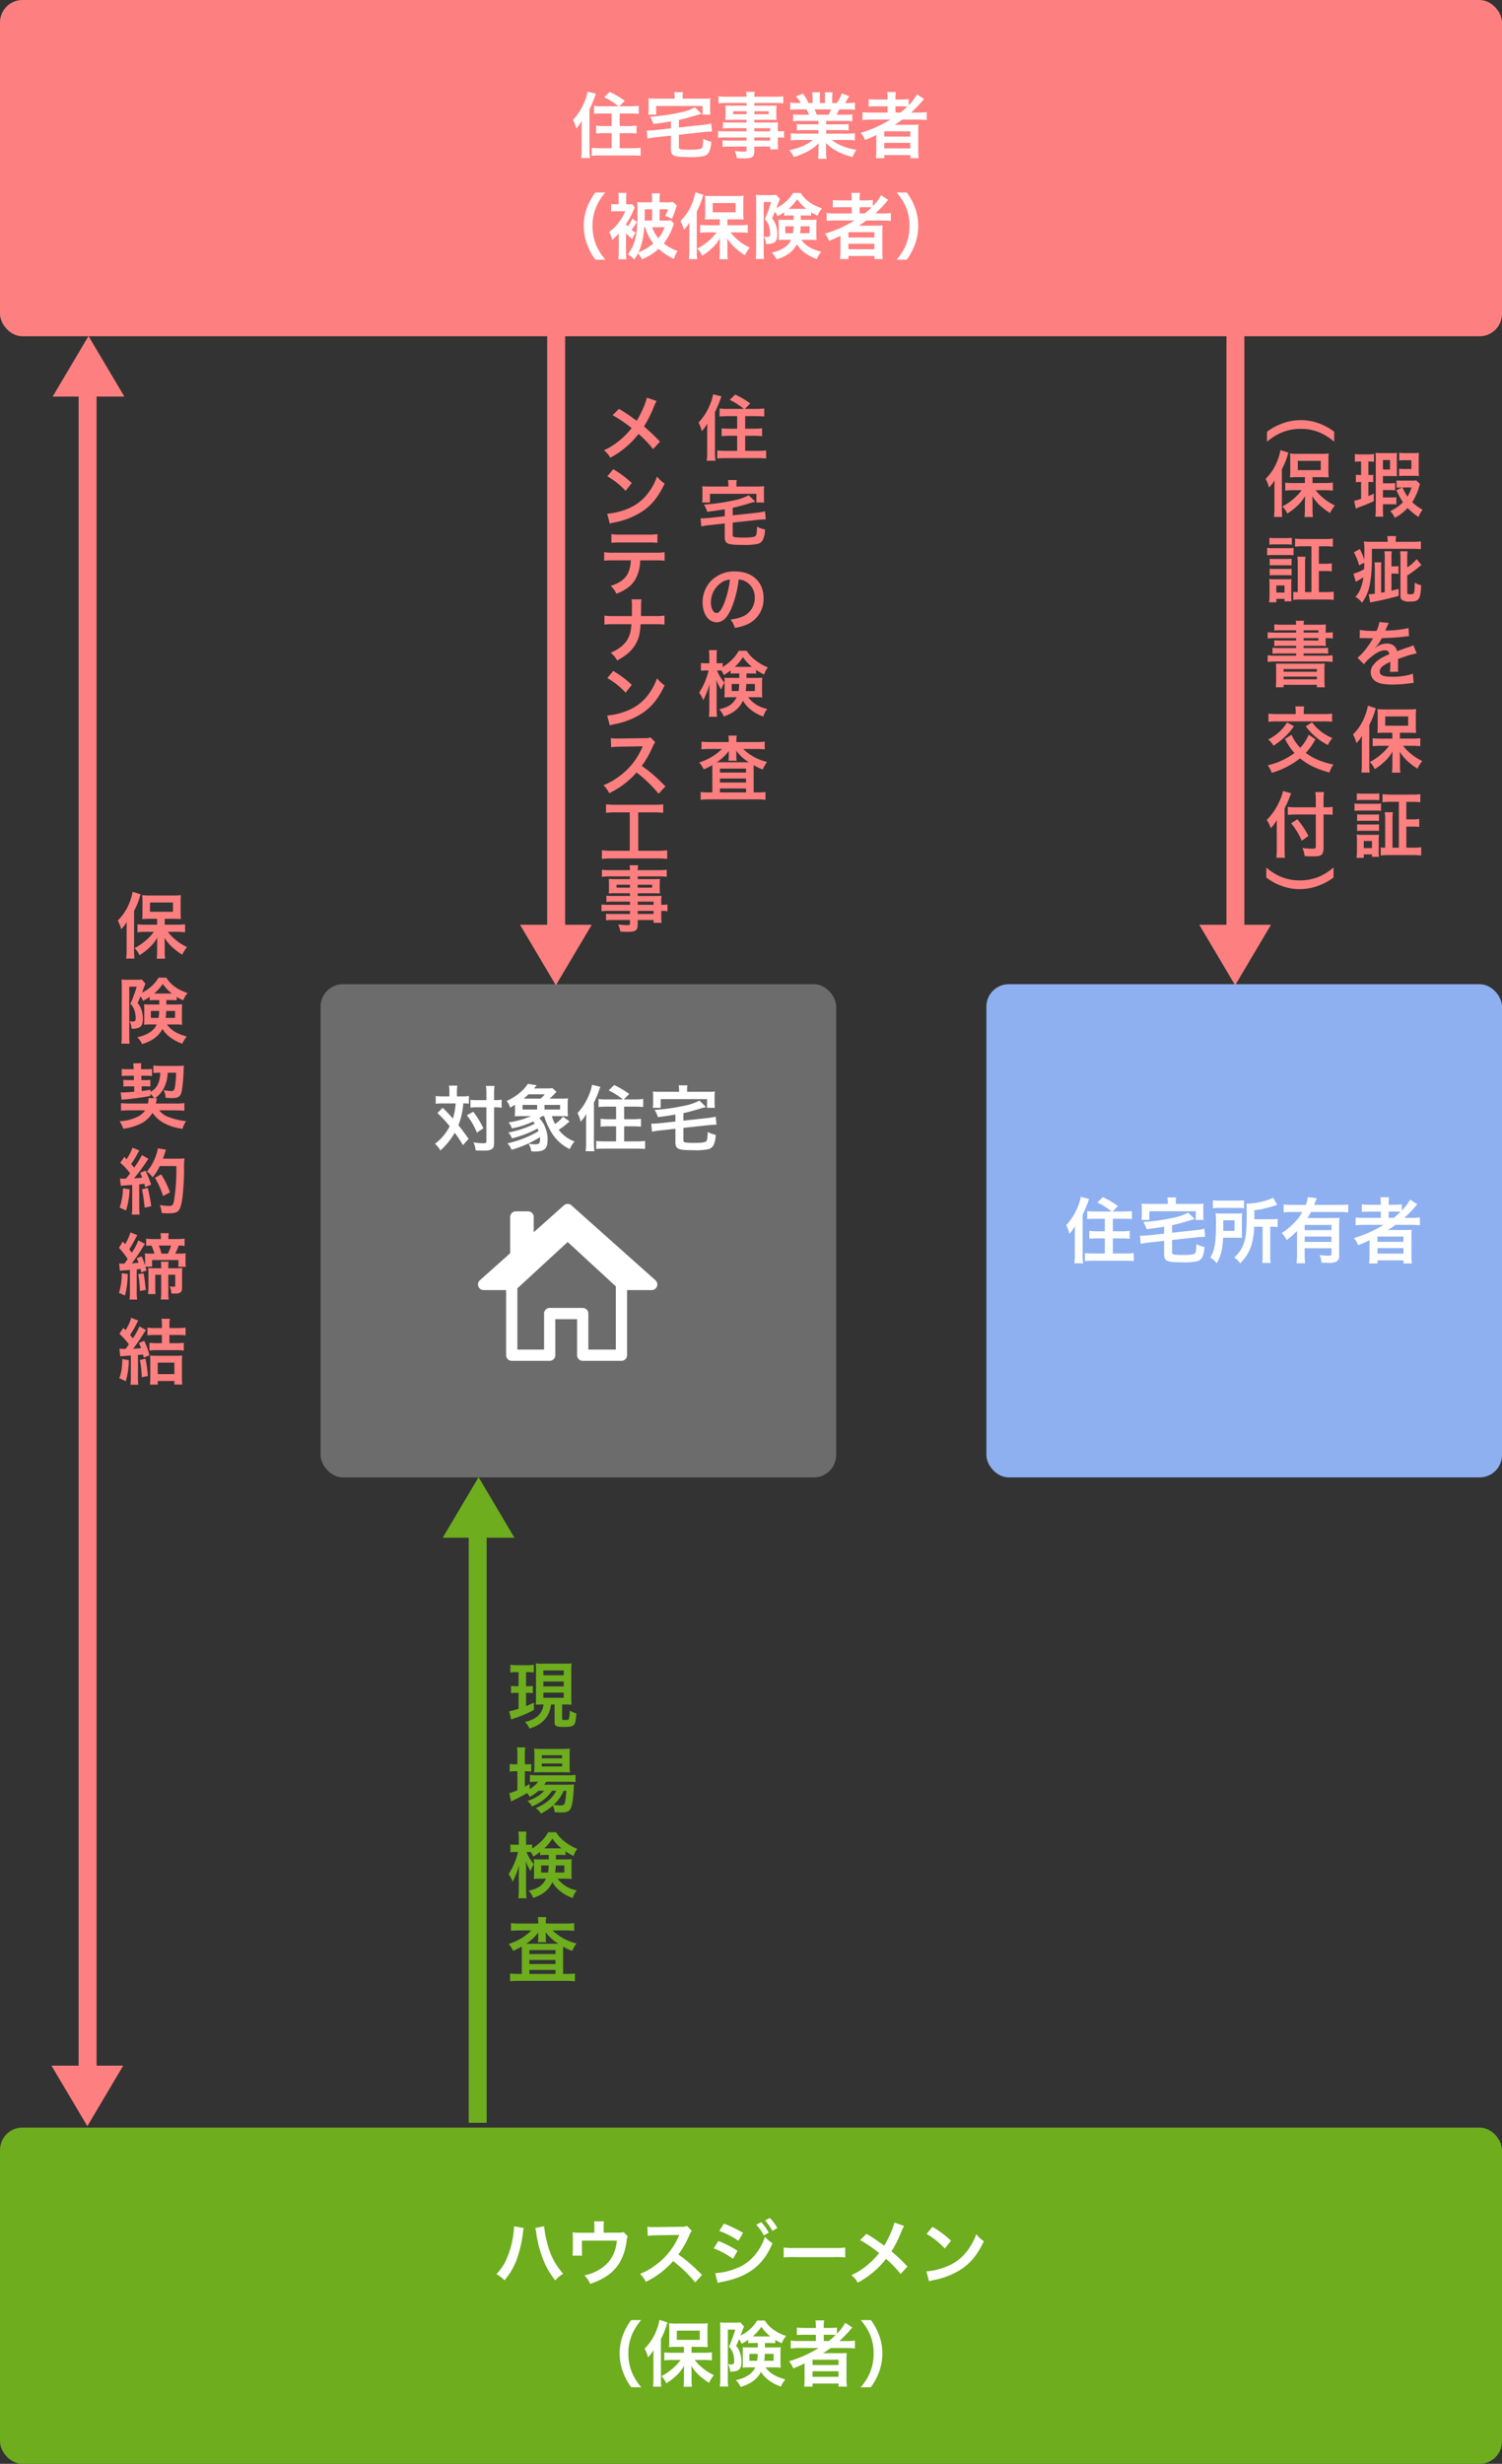 <svg xmlns="http://www.w3.org/2000/svg" width="670" height="1099" viewBox="0 0 670 1099">
  <rect x="0" y="0" width="670" height="1099" fill="#333333" stroke="none"/>
  <g id="グループ_15053" data-name="グループ 15053" transform="translate(-5054 22252)">
    <rect id="長方形_40903" data-name="長方形 40903" width="670" height="150" rx="10" transform="translate(5054 -22252)" fill="#fd7f7f"/>
    <rect id="長方形_40904" data-name="長方形 40904" width="230" height="220" rx="10" transform="translate(5197 -21813)" fill="#6c6c6c"/>
    <rect id="長方形_40905" data-name="長方形 40905" width="230" height="220" rx="10" transform="translate(5494 -21813)" fill="#8eb0f0"/>
    <rect id="長方形_40906" data-name="長方形 40906" width="670" height="150" rx="10" transform="translate(5054 -21303)" fill="#6dad1e"/>
    <path id="パス_105699" data-name="パス 105699" d="M-66.4-20.608a21.755,21.755,0,0,1-3.616-.192v3.584c1.12-.1,2.3-.16,3.648-.16h4.192v5.6h-3.392a27.351,27.351,0,0,1-3.52-.192v3.52c1.056-.1,2.176-.16,3.52-.16h3.392v6.72H-67.36a30.843,30.843,0,0,1-3.68-.192V1.5c1.184-.1,2.24-.16,3.808-.16h14.144c1.6,0,2.688.064,3.84.16V-2.08a32.773,32.773,0,0,1-3.808.192h-5.536v-6.72h4c1.344,0,2.5.064,3.52.16v-3.52a28.245,28.245,0,0,1-3.552.192h-3.968v-5.6h4.8c1.376,0,2.592.064,3.712.16V-20.8a30.9,30.9,0,0,1-3.808.192H-58.72l2.4-2.432a39.534,39.534,0,0,0-6.72-3.968L-65.5-24.64a31.879,31.879,0,0,1,6.336,4.032Zm-9.152,19.36A21.987,21.987,0,0,1-75.776,2.5h3.936a26.909,26.909,0,0,1-.224-3.712V-19.2a51.3,51.3,0,0,0,2.848-7.008l-3.68-.928a20.346,20.346,0,0,1-1.216,4.16,26.037,26.037,0,0,1-5.28,8.448,17.128,17.128,0,0,1,1.44,3.872,23.224,23.224,0,0,0,2.5-3.424c-.064,2.176-.1,2.816-.1,3.648Zm39.84-9.5-7.264.8c-.864.064-2.24.16-2.88.16h-.64l.352,3.616a24.669,24.669,0,0,1,3.488-.576l6.944-.768v5.952c0,3.1,1.12,3.616,7.872,3.616a29.333,29.333,0,0,0,6.5-.384A3.587,3.587,0,0,0-18.5-.7a11.4,11.4,0,0,0,.736-4.128,10.327,10.327,0,0,1-3.52-1.28c-.128,3.072-.288,3.872-.832,4.288-.608.416-2.144.608-5.248.608a30.593,30.593,0,0,1-3.9-.192c-.736-.192-.9-.384-.9-1.184V-7.9L-20.928-9.12c.864-.1,2.368-.192,2.944-.192a4.1,4.1,0,0,1,.576.032l-.352-3.648a22.91,22.91,0,0,1-3.456.608L-32.16-11.136V-14.5c2.144-.448,3.936-.928,7.648-2.048a22.673,22.673,0,0,1,2.464-.672l-2.976-2.88A23.63,23.63,0,0,1-31.9-17.76a85.876,85.876,0,0,1-13.088,1.824A15.356,15.356,0,0,1-43.52-12.7c3.9-.512,3.9-.512,7.808-1.152ZM-34.08-24h-8.192a34.884,34.884,0,0,1-3.52-.128,16.714,16.714,0,0,1,.128,2.368v2.4a14.194,14.194,0,0,1-.16,2.5h3.52v-3.872h20.7v3.872h3.488a18.815,18.815,0,0,1-.128-2.464V-21.76a15.073,15.073,0,0,1,.128-2.368c-1.088.1-1.92.128-3.552.128H-30.5v-1.024a8.9,8.9,0,0,1,.16-1.856h-3.936a8.909,8.909,0,0,1,.192,1.856Zm32.1,14.592h-9.248a21.953,21.953,0,0,1-3.456-.16v3.04a22.918,22.918,0,0,1,3.52-.16h9.184v1.376H-9.632a23.241,23.241,0,0,1-3.04-.128v2.976A21.812,21.812,0,0,1-9.5-2.624h7.52v1.536c0,.576-.256.736-1.248.736A36.289,36.289,0,0,1-7.3-.64,9.108,9.108,0,0,1-6.3,2.528c1.024.064,2.3.128,3.072.128,3.9,0,4.7-.608,4.7-3.488V-2.624H8.544v1.248h3.584a24.06,24.06,0,0,1-.16-3.456V-6.688a19.012,19.012,0,0,1,2.784.16v-3.04a18.079,18.079,0,0,1-2.784.16v-1.12a21.654,21.654,0,0,1,.1-2.912c-.9.064-1.536.1-3.424.1H1.472V-14.56h7.36c1.024,0,1.856.032,2.56.1a20.221,20.221,0,0,1-.1-2.144V-18.72a21.783,21.783,0,0,1,.1-2.24c-.768.064-1.472.1-2.688.1H1.472V-22.08h9.184a30.858,30.858,0,0,1,3.744.192v-3.168a30.017,30.017,0,0,1-3.936.192H1.472A9.041,9.041,0,0,1,1.7-27.04H-2.176a11.825,11.825,0,0,1,.192,2.176H-10.56a29.683,29.683,0,0,1-3.936-.192v3.168a30.858,30.858,0,0,1,3.744-.192h8.768v1.216H-8.736c-1.216,0-1.888-.032-2.72-.1.064.768.1,1.344.1,2.24v2.112c0,.8-.032,1.472-.1,2.144.736-.064,1.536-.1,2.688-.1h6.784v1.216H-9.5a23.95,23.95,0,0,1-3.008-.128v2.784a26.579,26.579,0,0,1,2.944-.128h7.584Zm3.456,0v-1.408H8.544v1.408Zm0,2.72H8.544v1.376H1.472Zm-3.456-11.68v1.312H-7.968v-1.312Zm3.456,0H7.9v1.312H1.472ZM30.08-14.08v1.536H23.744a22.723,22.723,0,0,1-3.264-.16v2.88a23,23,0,0,1,3.264-.16H30.08v1.6H21.6a29.7,29.7,0,0,1-3.84-.192v3.2a35.176,35.176,0,0,1,3.872-.192h5.952c-2.56,2.144-5.792,3.552-10.464,4.544a13.1,13.1,0,0,1,1.952,3.072A30.959,30.959,0,0,0,25.6-.64a17.8,17.8,0,0,0,4.608-3.52,21.546,21.546,0,0,0-.1,2.176V-.448a23.884,23.884,0,0,1-.192,3.264H33.7a18.206,18.206,0,0,1-.224-3.232V-1.984a21.9,21.9,0,0,0-.1-2.272c2.88,2.912,6.5,4.864,11.872,6.336a12.672,12.672,0,0,1,1.824-3.264,27.465,27.465,0,0,1-6.656-1.824,16.612,16.612,0,0,1-4.352-2.56H42.5a34.569,34.569,0,0,1,3.84.192v-3.2a28.264,28.264,0,0,1-3.872.192H33.536v-1.6h6.688a23.49,23.49,0,0,1,3.3.16V-12.7a23.214,23.214,0,0,1-3.3.16H33.536V-14.08h8.352a23.49,23.49,0,0,1,3.3.16v-3.04a29.427,29.427,0,0,1-3.3.128H38.176c.448-.8.576-1.088,1.184-2.368h3.2c1.568,0,2.816.064,3.808.16v-3.2a25.948,25.948,0,0,1-3.616.192h-.9c.7-.992,1.216-1.792,1.984-3.072l-3.3-1.216a17.075,17.075,0,0,1-2.3,4.288H36.224V-24.32a16.8,16.8,0,0,1,.16-2.5H32.9a22.791,22.791,0,0,1,.1,2.368v2.4H30.72v-2.4a21.55,21.55,0,0,1,.1-2.368H27.328a17.8,17.8,0,0,1,.16,2.5v2.272H25.664A22.624,22.624,0,0,0,23.2-26.24L20-25.024a13.526,13.526,0,0,1,2.176,2.976H21.152A27.117,27.117,0,0,1,17.5-22.24v3.2c1.024-.1,2.24-.16,3.808-.16h3.456c.352.608.7,1.344,1.184,2.368H22.08a29.065,29.065,0,0,1-3.3-.128v3.04a23.77,23.77,0,0,1,3.3-.16Zm-.736-2.752a20.425,20.425,0,0,0-.96-2.368h7.3a18.663,18.663,0,0,1-1.056,2.368Zm32.8,2.176A53.179,53.179,0,0,1,48.96-8.768a11.7,11.7,0,0,1,1.888,3.2c2.464-.992,3.136-1.28,5.088-2.24-.032.576-.032,1.28-.032,1.792v4.96a29.713,29.713,0,0,1-.192,3.616h3.744V1.184H71.072V2.56h3.712a25.017,25.017,0,0,1-.192-3.616v-7.9a30.758,30.758,0,0,1,.128-3.488c-.928.064-1.824.1-3.36.1h-4.7c-.832,0-1.888,0-2.592.032,1.44-.928,2.24-1.472,3.456-2.336H74.4a33.429,33.429,0,0,1,3.968.192v-3.52a27.117,27.117,0,0,1-3.648.192h-3.3a46.776,46.776,0,0,0,4.352-4.416q1.1-1.3,1.44-1.632l-3.168-2.08a22.789,22.789,0,0,1-3.712,4.864v-2.752a25.432,25.432,0,0,1-3.584.192h-2.3v-.544a13.634,13.634,0,0,1,.192-2.816h-3.9a17.122,17.122,0,0,1,.192,2.816v.544H56.256a26.984,26.984,0,0,1-3.776-.192v3.36a35.28,35.28,0,0,1,3.648-.128h4.8v2.784h-7.3a28.164,28.164,0,0,1-3.9-.192v3.52a32.211,32.211,0,0,1,3.84-.192Zm2.3-3.136v-2.784h2.624c1.28,0,1.824.032,2.688.1a31.3,31.3,0,0,1-3.072,2.688ZM59.456-9.44H71.04v2.368H59.456Zm0,5.152H71.04v2.464H59.456ZM-64.928,47.848a24.594,24.594,0,0,1-4.064-6.368,21.647,21.647,0,0,1-1.7-8.768,21,21,0,0,1,1.664-8.48,24.937,24.937,0,0,1,4.064-6.368h-4.48a25.832,25.832,0,0,0-3.52,6.3,22.646,22.646,0,0,0-1.632,8.544,23.548,23.548,0,0,0,1.7,8.832,25.63,25.63,0,0,0,3.488,6.3Zm29.12-17.632a12.811,12.811,0,0,1-2.624.16h-2.336V25.352h3.776a13.617,13.617,0,0,1-1.376,2.976,9.05,9.05,0,0,1,3.04,1.344,31.991,31.991,0,0,0,1.92-5.12c.16-.448.192-.576.32-.9l-1.728-1.568a16.915,16.915,0,0,1-3.264.16h-2.688v-1.12a13.231,13.231,0,0,1,.192-2.88h-3.68A17.055,17.055,0,0,1-44.1,21.1v1.152h-3.488a27.538,27.538,0,0,1-3.2-.128,28.747,28.747,0,0,1,.16,4c0,10.816-.928,14.944-4.352,19.3a9.717,9.717,0,0,1,2.816,2.336,15.753,15.753,0,0,0,1.76-2.784,13.021,13.021,0,0,1,1.76,2.688,24.74,24.74,0,0,0,7.424-4.672,25.143,25.143,0,0,0,6.816,4.48,13.513,13.513,0,0,1,1.664-3.488,20.72,20.72,0,0,1-6.176-3.424,26.207,26.207,0,0,0,4.224-7.968c.192-.512.224-.576.352-.864Zm-11.648.16c.064-.992.064-1.568.064-2.72v-2.3h3.3v5.024Zm.288,2.976A17.74,17.74,0,0,0-43.52,40.52a21.174,21.174,0,0,1-6.688,4.032c1.44-3.008,2.176-6.24,2.592-11.2Zm8.608,0a14.323,14.323,0,0,1-2.752,4.9,13.214,13.214,0,0,1-2.752-4.9Zm-17.184,2.72a25.59,25.59,0,0,0,2.816,2.592,11.507,11.507,0,0,1,1.472-2.848A12.377,12.377,0,0,1-53.28,34.5a19.706,19.706,0,0,0,2.336-3.52l-2.016-1.472a15.277,15.277,0,0,1-1.984,3.424c-.384-.416-.512-.576-.832-.96a34.218,34.218,0,0,0,3.36-6.176c.192-.448.256-.544.576-1.312l-1.28-1.472a11.48,11.48,0,0,1-2.24.128h-.32V20.552a12.9,12.9,0,0,1,.16-2.528h-3.648a18.447,18.447,0,0,1,.128,2.592v2.528h-.576a20.513,20.513,0,0,1-2.752-.16v3.392a14.752,14.752,0,0,1,2.56-.16h3.68a17.548,17.548,0,0,1-3.008,5.152,17.9,17.9,0,0,1-4.16,4.1,13.087,13.087,0,0,1,1.376,3.52A27.3,27.3,0,0,0-59.008,36.2v7.872a29.156,29.156,0,0,1-.192,3.584h3.648a26,26,0,0,1-.192-3.52Zm41.824-3.616H-19.2c-1.44,0-2.464-.064-3.488-.16v3.552a28.994,28.994,0,0,1,3.488-.192h3.808a20.3,20.3,0,0,1-3.072,3.392,25.01,25.01,0,0,1-5.5,3.84,10.756,10.756,0,0,1,2.176,3.168,22.831,22.831,0,0,0,3.84-2.848,18.432,18.432,0,0,0,4.1-4.96c-.032,1.984-.064,3.136-.064,3.392v3.008a22.863,22.863,0,0,1-.192,2.976h3.776a22.374,22.374,0,0,1-.192-2.944V41.7c0-.864-.032-2.368-.1-3.424a18.625,18.625,0,0,0,3.84,4.544,32.649,32.649,0,0,0,4.064,3.04A18.267,18.267,0,0,1-.576,42.44,22.067,22.067,0,0,1-5.7,39.176a21.169,21.169,0,0,1-3.424-3.52h4.288a32.859,32.859,0,0,1,3.392.192V32.264a30.172,30.172,0,0,1-3.488.192h-5.6V29.832h4.064c.416,0,.928,0,1.536.032a6.824,6.824,0,0,0,.7.032,7.013,7.013,0,0,1,.928.032,25.984,25.984,0,0,1-.128-3.008V22.376a27.462,27.462,0,0,1,.128-3.1,26.213,26.213,0,0,1-3.52.16H-17.024a25.028,25.028,0,0,1-3.552-.16,25.97,25.97,0,0,1,.128,2.912v4.672a28.57,28.57,0,0,1-.128,3.1,29.893,29.893,0,0,1,3.264-.128h3.392Zm-3.168-9.888h10.24V26.7h-10.24ZM-27.52,43.848a33.593,33.593,0,0,1-.192,3.744h3.68a34.869,34.869,0,0,1-.16-3.712V26.312a33.609,33.609,0,0,0,2.464-5.952,8.813,8.813,0,0,1,.48-1.44l-3.584-1.152a22.361,22.361,0,0,1-1.216,4.352,22.854,22.854,0,0,1-5.408,8.48,17.733,17.733,0,0,1,1.536,3.872,16.336,16.336,0,0,0,2.464-3.232c-.064,1.728-.064,2.464-.064,3.52ZM19.04,28.1v1.952H15.008a19.984,19.984,0,0,1-2.752-.1,19.819,19.819,0,0,1,.1,2.3v4.7c0,.416,0,.992-.032,1.28-.032.576-.032.576-.064.864a25.97,25.97,0,0,1,2.912-.128h2.72a8,8,0,0,1-2.944,3.424,14.913,14.913,0,0,1-5.728,2.24,10.072,10.072,0,0,1,2.176,3.072c4.64-1.472,7.392-3.52,9.056-6.752A13.61,13.61,0,0,0,24.192,44.9a20.12,20.12,0,0,0,5.152,2.656,11.864,11.864,0,0,1,1.984-3.232c-4.288-1.12-6.912-2.72-8.864-5.344H26.24a26.7,26.7,0,0,1,3.008.128c-.064-1.024-.1-1.888-.1-2.528V32.52c0-.768.032-1.152.1-2.56-.832.064-1.5.1-2.784.1H22.208V28.1h2.016a25.16,25.16,0,0,1,2.592.1V26.7a23.4,23.4,0,0,0,2.912,1.5,9.17,9.17,0,0,1,1.984-3.232c-4.48-1.5-7.552-3.712-9.536-6.88H18.72a15.019,15.019,0,0,1-3.456,4.1A18.143,18.143,0,0,1,11.3,24.808a15.716,15.716,0,0,0,.576-1.5c.256-.64.448-1.184.608-1.6.032-.1.16-.384.416-.928l-1.664-1.888a11.773,11.773,0,0,1-2.176.128H4.64a16.547,16.547,0,0,1-2.432-.128c.064,1.024.1,1.952.1,3.008V43.848a26.673,26.673,0,0,1-.192,3.68H5.824a24.675,24.675,0,0,1-.16-3.616V22.12h3.3a53.949,53.949,0,0,1-2.816,7.648,7.3,7.3,0,0,1,2.048,3.68,13.313,13.313,0,0,1,.32,2.816c0,1.12-.288,1.408-1.472,1.408a11.961,11.961,0,0,1-1.28-.128,6.539,6.539,0,0,1,.9,3.3A8.457,8.457,0,0,0,9.5,40.552c1.6-.512,2.24-1.664,2.24-4.032a12.93,12.93,0,0,0-.64-4.1,9.121,9.121,0,0,0-1.728-3.04c.576-1.184.608-1.28,1.28-2.912a6.18,6.18,0,0,1,1.152,1.952,20.894,20.894,0,0,0,2.976-1.76V28.2c.768-.064,1.312-.1,2.592-.1Zm-.032,4.832a24.863,24.863,0,0,1-.288,3.1H15.3v-3.1Zm7.072,0v3.1H21.92a28.2,28.2,0,0,0,.224-3.1ZM24.224,25.16H16.736a20.179,20.179,0,0,0,3.872-4.288A19.607,19.607,0,0,0,24.64,25.16Zm21.92,5.184A53.179,53.179,0,0,1,32.96,36.232a11.7,11.7,0,0,1,1.888,3.2c2.464-.992,3.136-1.28,5.088-2.24-.032.576-.032,1.28-.032,1.792v4.96a29.713,29.713,0,0,1-.192,3.616h3.744V46.184H55.072V47.56h3.712a25.017,25.017,0,0,1-.192-3.616v-7.9a30.759,30.759,0,0,1,.128-3.488c-.928.064-1.824.1-3.36.1h-4.7c-.832,0-1.888,0-2.592.032,1.44-.928,2.24-1.472,3.456-2.336H58.4a33.43,33.43,0,0,1,3.968.192v-3.52a27.117,27.117,0,0,1-3.648.192h-3.3a46.777,46.777,0,0,0,4.352-4.416q1.1-1.3,1.44-1.632l-3.168-2.08a22.788,22.788,0,0,1-3.712,4.864V21.192a25.432,25.432,0,0,1-3.584.192h-2.3V20.84a13.635,13.635,0,0,1,.192-2.816h-3.9a17.122,17.122,0,0,1,.192,2.816v.544H40.256a26.984,26.984,0,0,1-3.776-.192v3.36a35.28,35.28,0,0,1,3.648-.128h4.8v2.784h-7.3a28.164,28.164,0,0,1-3.9-.192v3.52a32.211,32.211,0,0,1,3.84-.192Zm2.3-3.136V24.424h2.624c1.28,0,1.824.032,2.688.1a31.3,31.3,0,0,1-3.072,2.688ZM43.456,35.56H55.04v2.368H43.456Zm0,5.152H55.04v2.464H43.456ZM69.44,47.848a26.733,26.733,0,0,0,3.488-6.3,24.033,24.033,0,0,0,1.664-8.832,22.646,22.646,0,0,0-1.632-8.544,25.541,25.541,0,0,0-3.488-6.3H64.96a26.146,26.146,0,0,1,4.1,6.368,20.774,20.774,0,0,1,1.632,8.48,21.54,21.54,0,0,1-1.7,8.768,24.594,24.594,0,0,1-4.064,6.368Z" transform="translate(5389 -22184)" fill="#fff"/>
    <path id="パス_105710" data-name="パス 105710" d="M-105.728-23.968v.448a23.481,23.481,0,0,1-.288,3.1A38.916,38.916,0,0,1-109.024-9.44,21.564,21.564,0,0,1-113.6-2.624,14.027,14.027,0,0,1-109.952.128a30.553,30.553,0,0,0,5.664-9.888A57.25,57.25,0,0,0-101.76-20.7a13.546,13.546,0,0,1,.416-2.464Zm9.5.768a15.948,15.948,0,0,1,.448,2.3,50.121,50.121,0,0,0,3.04,11.648A33.616,33.616,0,0,0-87.3.16a13.791,13.791,0,0,1,3.52-2.944,30.95,30.95,0,0,1-7.136-13.824,41.424,41.424,0,0,1-1.344-7.36Zm39.392,1.824c-.768.256-.768.256-3.136.256h-5.76v-2.752a14.635,14.635,0,0,1,.16-2.3h-4.448a12.329,12.329,0,0,1,.16,2.336v2.752h-6.272a24.892,24.892,0,0,1-3.456-.16,26.236,26.236,0,0,1,.128,3.04v4.64a23.81,23.81,0,0,1-.16,2.688h4.288c-.064-.7-.1-1.568-.1-2.56v-4.128h15.616c-.608,5.888-3.04,9.952-7.68,12.832A21.044,21.044,0,0,1-74.3-2.08a11.728,11.728,0,0,1,2.56,3.808,29.012,29.012,0,0,0,6.368-2.88,18.737,18.737,0,0,0,7.9-8.832,26.858,26.858,0,0,0,2.016-7.744,5.094,5.094,0,0,1,.48-1.76Zm35.008,19.1C-25.7-6.016-25.7-6.016-26.5-6.72a49.6,49.6,0,0,0-5.92-4.64,42.38,42.38,0,0,0,4.992-8.832A6.154,6.154,0,0,1-26.4-21.92L-28.512-24.1a6.932,6.932,0,0,1-2.848.352l-11.264.16h-.768a14,14,0,0,1-2.816-.192l.128,4.1a25.219,25.219,0,0,1,3.488-.256c10.08-.16,10.08-.16,10.592-.192l-.352.832A30.844,30.844,0,0,1-43.1-6.272a26.419,26.419,0,0,1-6.4,3.52A12.837,12.837,0,0,1-46.912.8,38.028,38.028,0,0,0-34.72-8.448a61.515,61.515,0,0,1,9.824,9.5Zm7.68-19.616A38.741,38.741,0,0,1-5.6-17.5l2.048-3.52a52.7,52.7,0,0,0-8.512-4.128Zm-2.528,7.776A37.142,37.142,0,0,1-8-9.44l1.984-3.616a50.507,50.507,0,0,0-8.512-4.352ZM2.336-24.672A21.6,21.6,0,0,1,5.7-19.9l2.24-1.184a20.738,20.738,0,0,0-3.36-4.7ZM-14.848,1.312a18.9,18.9,0,0,1,2.24-.544C-1.152-1.472,5.6-6.72,9.568-16.416A15.558,15.558,0,0,1,6.24-19.264C3.936-12.448-.864-7.2-6.72-5.152a28.428,28.428,0,0,1-9.248,2.08Zm26.592-24.48A18.506,18.506,0,0,0,8.416-27.68L6.272-26.56a23.577,23.577,0,0,1,3.264,4.64Zm2.848,13.12a35.129,35.129,0,0,1,5.216-.16H36.8a35.129,35.129,0,0,1,5.216.16V-14.5a31.425,31.425,0,0,1-5.184.224H19.776a31.425,31.425,0,0,1-5.184-.224ZM63.936-25.632c-.416,2.3-2.464,6.944-4.512,10.3-.256-.16-.256-.16-2.656-1.888-1.568-1.12-2.944-2.016-5.28-3.392l-2.816,2.816a57.367,57.367,0,0,1,8.48,5.76A32.592,32.592,0,0,1,53.088-7.68,32.564,32.564,0,0,1,44.8-2.144a9.917,9.917,0,0,1,2.816,3.328A40.631,40.631,0,0,0,55.232-4.1,36.7,36.7,0,0,0,60.224-9.44a47.6,47.6,0,0,1,6.5,6.752l3.072-3.3a76.73,76.73,0,0,0-7.136-6.784,53.289,53.289,0,0,0,4.512-9.056,19.543,19.543,0,0,1,1.12-2.3ZM78.3-20.544a33.6,33.6,0,0,1,8.16,6.5l2.752-3.488a45.321,45.321,0,0,0-8.256-6.176ZM79.424.576A11.328,11.328,0,0,1,81.536.032a34.565,34.565,0,0,0,12.192-4.8c4.384-2.912,7.424-6.688,10.144-12.544a13.8,13.8,0,0,1-3.392-3.136,26.721,26.721,0,0,1-3.264,6.4,21.38,21.38,0,0,1-9.5,7.84A30.491,30.491,0,0,1,78.24-3.84ZM-48.928,47.848a24.594,24.594,0,0,1-4.064-6.368,21.647,21.647,0,0,1-1.7-8.768,21,21,0,0,1,1.664-8.48,24.937,24.937,0,0,1,4.064-6.368h-4.48a25.832,25.832,0,0,0-3.52,6.3,22.646,22.646,0,0,0-1.632,8.544,23.548,23.548,0,0,0,1.7,8.832,25.63,25.63,0,0,0,3.488,6.3ZM-29.92,32.456H-35.2c-1.44,0-2.464-.064-3.488-.16v3.552a28.994,28.994,0,0,1,3.488-.192h3.808a20.3,20.3,0,0,1-3.072,3.392,25.01,25.01,0,0,1-5.5,3.84,10.756,10.756,0,0,1,2.176,3.168,22.83,22.83,0,0,0,3.84-2.848,18.432,18.432,0,0,0,4.1-4.96c-.032,1.984-.064,3.136-.064,3.392v3.008a22.863,22.863,0,0,1-.192,2.976h3.776a22.374,22.374,0,0,1-.192-2.944V41.7c0-.864-.032-2.368-.1-3.424a18.625,18.625,0,0,0,3.84,4.544,32.649,32.649,0,0,0,4.064,3.04,18.267,18.267,0,0,1,2.144-3.424,22.067,22.067,0,0,1-5.12-3.264,21.169,21.169,0,0,1-3.424-3.52h4.288a32.859,32.859,0,0,1,3.392.192V32.264a30.172,30.172,0,0,1-3.488.192h-5.6V29.832h4.064c.416,0,.928,0,1.536.032a6.824,6.824,0,0,0,.7.032,7.013,7.013,0,0,1,.928.032,25.984,25.984,0,0,1-.128-3.008V22.376a27.462,27.462,0,0,1,.128-3.1,26.213,26.213,0,0,1-3.52.16H-33.024a25.028,25.028,0,0,1-3.552-.16,25.97,25.97,0,0,1,.128,2.912v4.672a28.57,28.57,0,0,1-.128,3.1,29.893,29.893,0,0,1,3.264-.128h3.392Zm-3.168-9.888h10.24V26.7h-10.24ZM-43.52,43.848a33.593,33.593,0,0,1-.192,3.744h3.68a34.869,34.869,0,0,1-.16-3.712V26.312a33.609,33.609,0,0,0,2.464-5.952,8.813,8.813,0,0,1,.48-1.44l-3.584-1.152a22.361,22.361,0,0,1-1.216,4.352,22.854,22.854,0,0,1-5.408,8.48,17.733,17.733,0,0,1,1.536,3.872,16.336,16.336,0,0,0,2.464-3.232c-.064,1.728-.064,2.464-.064,3.52ZM3.04,28.1v1.952H-.992a19.984,19.984,0,0,1-2.752-.1,19.819,19.819,0,0,1,.1,2.3v4.7c0,.416,0,.992-.032,1.28-.032.576-.032.576-.064.864a25.97,25.97,0,0,1,2.912-.128h2.72a8,8,0,0,1-2.944,3.424,14.913,14.913,0,0,1-5.728,2.24A10.072,10.072,0,0,1-4.608,47.72c4.64-1.472,7.392-3.52,9.056-6.752A13.61,13.61,0,0,0,8.192,44.9a20.12,20.12,0,0,0,5.152,2.656,11.864,11.864,0,0,1,1.984-3.232c-4.288-1.12-6.912-2.72-8.864-5.344H10.24a26.7,26.7,0,0,1,3.008.128c-.064-1.024-.1-1.888-.1-2.528V32.52c0-.768.032-1.152.1-2.56-.832.064-1.5.1-2.784.1H6.208V28.1H8.224a25.16,25.16,0,0,1,2.592.1V26.7a23.4,23.4,0,0,0,2.912,1.5,9.17,9.17,0,0,1,1.984-3.232c-4.48-1.5-7.552-3.712-9.536-6.88H2.72a15.019,15.019,0,0,1-3.456,4.1A18.143,18.143,0,0,1-4.7,24.808a15.716,15.716,0,0,0,.576-1.5c.256-.64.448-1.184.608-1.6.032-.1.16-.384.416-.928l-1.664-1.888a11.773,11.773,0,0,1-2.176.128H-11.36a16.547,16.547,0,0,1-2.432-.128c.064,1.024.1,1.952.1,3.008V43.848a26.673,26.673,0,0,1-.192,3.68h3.712a24.675,24.675,0,0,1-.16-3.616V22.12h3.3a53.949,53.949,0,0,1-2.816,7.648,7.3,7.3,0,0,1,2.048,3.68,13.313,13.313,0,0,1,.32,2.816c0,1.12-.288,1.408-1.472,1.408a11.961,11.961,0,0,1-1.28-.128,6.539,6.539,0,0,1,.9,3.3A8.457,8.457,0,0,0-6.5,40.552c1.6-.512,2.24-1.664,2.24-4.032a12.93,12.93,0,0,0-.64-4.1,9.121,9.121,0,0,0-1.728-3.04c.576-1.184.608-1.28,1.28-2.912a6.18,6.18,0,0,1,1.152,1.952,20.894,20.894,0,0,0,2.976-1.76V28.2c.768-.064,1.312-.1,2.592-.1Zm-.032,4.832a24.863,24.863,0,0,1-.288,3.1H-.7v-3.1Zm7.072,0v3.1H5.92a28.2,28.2,0,0,0,.224-3.1ZM8.224,25.16H.736a20.179,20.179,0,0,0,3.872-4.288A19.607,19.607,0,0,0,8.64,25.16Zm21.92,5.184A53.179,53.179,0,0,1,16.96,36.232a11.7,11.7,0,0,1,1.888,3.2c2.464-.992,3.136-1.28,5.088-2.24-.032.576-.032,1.28-.032,1.792v4.96a29.714,29.714,0,0,1-.192,3.616h3.744V46.184H39.072V47.56h3.712a25.017,25.017,0,0,1-.192-3.616v-7.9a30.759,30.759,0,0,1,.128-3.488c-.928.064-1.824.1-3.36.1h-4.7c-.832,0-1.888,0-2.592.032,1.44-.928,2.24-1.472,3.456-2.336H42.4a33.43,33.43,0,0,1,3.968.192v-3.52a27.117,27.117,0,0,1-3.648.192h-3.3a46.777,46.777,0,0,0,4.352-4.416q1.1-1.3,1.44-1.632l-3.168-2.08a22.788,22.788,0,0,1-3.712,4.864V21.192a25.432,25.432,0,0,1-3.584.192h-2.3V20.84a13.635,13.635,0,0,1,.192-2.816h-3.9a17.122,17.122,0,0,1,.192,2.816v.544H24.256a26.983,26.983,0,0,1-3.776-.192v3.36a35.28,35.28,0,0,1,3.648-.128h4.8v2.784h-7.3a28.164,28.164,0,0,1-3.9-.192v3.52a32.211,32.211,0,0,1,3.84-.192Zm2.3-3.136V24.424h2.624c1.28,0,1.824.032,2.688.1a31.3,31.3,0,0,1-3.072,2.688ZM27.456,35.56H39.04v2.368H27.456Zm0,5.152H39.04v2.464H27.456ZM53.44,47.848a26.733,26.733,0,0,0,3.488-6.3,24.033,24.033,0,0,0,1.664-8.832,22.646,22.646,0,0,0-1.632-8.544,25.541,25.541,0,0,0-3.488-6.3H48.96a26.146,26.146,0,0,1,4.1,6.368,20.774,20.774,0,0,1,1.632,8.48,21.54,21.54,0,0,1-1.7,8.768,24.594,24.594,0,0,1-4.064,6.368Z" transform="translate(5389 -21235)" fill="#fff"/>
    <path id="パス_105708" data-name="パス 105708" d="M-66.4-20.608a21.755,21.755,0,0,1-3.616-.192v3.584c1.12-.1,2.3-.16,3.648-.16h4.192v5.6h-3.392a27.351,27.351,0,0,1-3.52-.192v3.52c1.056-.1,2.176-.16,3.52-.16h3.392v6.72H-67.36a30.843,30.843,0,0,1-3.68-.192V1.5c1.184-.1,2.24-.16,3.808-.16h14.144c1.6,0,2.688.064,3.84.16V-2.08a32.773,32.773,0,0,1-3.808.192h-5.536v-6.72h4c1.344,0,2.5.064,3.52.16v-3.52a28.245,28.245,0,0,1-3.552.192h-3.968v-5.6h4.8c1.376,0,2.592.064,3.712.16V-20.8a30.9,30.9,0,0,1-3.808.192H-58.72l2.4-2.432a39.534,39.534,0,0,0-6.72-3.968L-65.5-24.64a31.879,31.879,0,0,1,6.336,4.032Zm-9.152,19.36A21.987,21.987,0,0,1-75.776,2.5h3.936a26.909,26.909,0,0,1-.224-3.712V-19.2a51.3,51.3,0,0,0,2.848-7.008l-3.68-.928a20.346,20.346,0,0,1-1.216,4.16,26.037,26.037,0,0,1-5.28,8.448,17.128,17.128,0,0,1,1.44,3.872,23.224,23.224,0,0,0,2.5-3.424c-.064,2.176-.1,2.816-.1,3.648Zm39.84-9.5-7.264.8c-.864.064-2.24.16-2.88.16h-.64l.352,3.616a24.669,24.669,0,0,1,3.488-.576l6.944-.768v5.952c0,3.1,1.12,3.616,7.872,3.616a29.333,29.333,0,0,0,6.5-.384A3.587,3.587,0,0,0-18.5-.7a11.4,11.4,0,0,0,.736-4.128,10.327,10.327,0,0,1-3.52-1.28c-.128,3.072-.288,3.872-.832,4.288-.608.416-2.144.608-5.248.608a30.593,30.593,0,0,1-3.9-.192c-.736-.192-.9-.384-.9-1.184V-7.9L-20.928-9.12c.864-.1,2.368-.192,2.944-.192a4.1,4.1,0,0,1,.576.032l-.352-3.648a22.91,22.91,0,0,1-3.456.608L-32.16-11.136V-14.5c2.144-.448,3.936-.928,7.648-2.048a22.673,22.673,0,0,1,2.464-.672l-2.976-2.88A23.63,23.63,0,0,1-31.9-17.76a85.876,85.876,0,0,1-13.088,1.824A15.356,15.356,0,0,1-43.52-12.7c3.9-.512,3.9-.512,7.808-1.152ZM-34.08-24h-8.192a34.884,34.884,0,0,1-3.52-.128,16.714,16.714,0,0,1,.128,2.368v2.4a14.194,14.194,0,0,1-.16,2.5h3.52v-3.872h20.7v3.872h3.488a18.815,18.815,0,0,1-.128-2.464V-21.76a15.073,15.073,0,0,1,.128-2.368c-1.088.1-1.92.128-3.552.128H-30.5v-1.024a8.9,8.9,0,0,1,.16-1.856h-3.936a8.909,8.909,0,0,1,.192,1.856Zm42.3,10.208v12.64a25.481,25.481,0,0,1-.192,3.488h3.776a19.89,19.89,0,0,1-.192-3.456V-13.792h.48a17.824,17.824,0,0,1,2.816.16v-3.712a16.243,16.243,0,0,1-3.1.192H4.544v-4A49.121,49.121,0,0,0,13.28-23.1a13.486,13.486,0,0,1,1.472-.416l-1.824-3.264c-2.56,1.44-8,2.656-11.936,2.688.1,1.056.128,2.048.128,5.056C1.12-13.216.8-9.632.1-7.2A14.622,14.622,0,0,1-4.448-.128,10.474,10.474,0,0,1-1.792,2.528,24.635,24.635,0,0,0,.256.128,17.584,17.584,0,0,0,3.04-5.056a30.215,30.215,0,0,0,1.408-8.736Zm-22.176-8.256a22.453,22.453,0,0,1,3.264-.16h7.264a21.325,21.325,0,0,1,3.328.16v-3.584a21.923,21.923,0,0,1-3.488.16H-10.5a24.06,24.06,0,0,1-3.456-.16Zm12.928,5.12q0-1.872.1-2.88c-.992.064-1.76.1-3.232.1H-9.344c-1.536,0-2.336-.032-3.392-.1a39.634,39.634,0,0,1,.16,4.448c0,8.64-.544,11.9-2.528,15.3a10.077,10.077,0,0,1,2.848,2.528c1.888-3.3,2.592-6.048,2.848-11.392H-4.1c1.76.032,2.816.064,3.136.064-.064-.8-.064-1.152-.064-2.56Zm-8.32,4.96c.032-.928.032-1.216.032-2.432v-2.3H-4.32v4.736Zm32.9,10.432A35.794,35.794,0,0,1,23.36,2.5h3.776c-.1-1.152-.16-2.272-.16-4v-2.72H38.944v2.432c0,.768-.192.9-1.6.9a27.881,27.881,0,0,1-3.712-.288,10.164,10.164,0,0,1,.832,3.36c1.6.064,2.208.1,2.944.1a8.5,8.5,0,0,0,3.744-.512A2.749,2.749,0,0,0,42.368-.832V-14.176c0-1.632.032-2.656.128-3.648a29.7,29.7,0,0,1-3.328.128H28.224c.608-.992.992-1.632,1.568-2.688H42.656a30.858,30.858,0,0,1,3.744.192v-3.552a30.129,30.129,0,0,1-3.744.192H31.232c.256-.672.32-.832.448-1.216a14.461,14.461,0,0,1,.7-1.792l-4-.448a14,14,0,0,1-.928,3.456H21.44a32.211,32.211,0,0,1-3.84-.192v3.552a31.632,31.632,0,0,1,3.808-.192H25.92a21.222,21.222,0,0,1-3.808,5.024,28.721,28.721,0,0,1-5.376,4.384,9.508,9.508,0,0,1,2.176,3.1,33.575,33.575,0,0,0,4.64-4.032Zm15.392-7.9v2.368H26.976V-9.44Zm0-2.848H26.976v-2.336H38.944Zm23.2-2.368A53.179,53.179,0,0,1,48.96-8.768a11.7,11.7,0,0,1,1.888,3.2c2.464-.992,3.136-1.28,5.088-2.24-.032.576-.032,1.28-.032,1.792v4.96a29.713,29.713,0,0,1-.192,3.616h3.744V1.184H71.072V2.56h3.712a25.017,25.017,0,0,1-.192-3.616v-7.9a30.758,30.758,0,0,1,.128-3.488c-.928.064-1.824.1-3.36.1h-4.7c-.832,0-1.888,0-2.592.032,1.44-.928,2.24-1.472,3.456-2.336H74.4a33.429,33.429,0,0,1,3.968.192v-3.52a27.117,27.117,0,0,1-3.648.192h-3.3a46.776,46.776,0,0,0,4.352-4.416q1.1-1.3,1.44-1.632l-3.168-2.08a22.789,22.789,0,0,1-3.712,4.864v-2.752a25.432,25.432,0,0,1-3.584.192h-2.3v-.544a13.634,13.634,0,0,1,.192-2.816h-3.9a17.122,17.122,0,0,1,.192,2.816v.544H56.256a26.984,26.984,0,0,1-3.776-.192v3.36a35.28,35.28,0,0,1,3.648-.128h4.8v2.784h-7.3a28.164,28.164,0,0,1-3.9-.192v3.52a32.211,32.211,0,0,1,3.84-.192Zm2.3-3.136v-2.784h2.624c1.28,0,1.824.032,2.688.1a31.3,31.3,0,0,1-3.072,2.688ZM59.456-9.44H71.04v2.368H59.456Zm0,5.152H71.04v2.464H59.456Z" transform="translate(5609 -21691)" fill="#fff"/>
    <path id="パス_105703" data-name="パス 105703" d="M-56.544-21.952h-2.912a23.053,23.053,0,0,1-3.168-.192v3.488a20.588,20.588,0,0,1,2.976-.16h5.92a31.03,31.03,0,0,1-1.248,6.784c-1.216-1.408-1.76-2.016-2.016-2.272-1.888-1.952-1.888-1.952-2.528-2.592l-2.336,2.368a58.216,58.216,0,0,1,5.44,5.888A22.21,22.21,0,0,1-62.976-.8a11.453,11.453,0,0,1,2.432,2.976,31.449,31.449,0,0,0,6.368-7.9A45.962,45.962,0,0,1-50.5-.192l2.528-2.816C-50.24-6.208-50.5-6.56-52.512-9.12a32.78,32.78,0,0,0,2.176-9.7,23.877,23.877,0,0,1,2.5.1v-3.424a17.089,17.089,0,0,1-3.072.192h-2.272v-1.792a25.4,25.4,0,0,1,.16-3.008h-3.712a15.156,15.156,0,0,1,.192,3.008Zm16.512,4.864V-1.824c0,.672-.192.768-1.92.768a32.149,32.149,0,0,1-3.872-.384,10.6,10.6,0,0,1,.992,3.552c1.28.1,2.464.128,3.776.128,2.112,0,3.264-.32,3.872-1.088.48-.576.576-1.12.576-2.784V-17.088h.416a18.6,18.6,0,0,1,2.24.1c.48.064.48.064.736.1V-20.48a18.349,18.349,0,0,1-3.008.192h-.384v-2.528a28.816,28.816,0,0,1,.192-3.808h-3.84a21.468,21.468,0,0,1,.224,3.808v2.528H-44.1a19.434,19.434,0,0,1-3.04-.16v3.52a19.939,19.939,0,0,1,3.04-.16Zm-8.736,3.552a28.528,28.528,0,0,1,4.48,7.744l2.912-1.92A40.185,40.185,0,0,0-45.888-15.1Zm42.112.384c1.344,0,2.176.032,3.008.1a23.838,23.838,0,0,1-.128-2.816v-2.4a25.275,25.275,0,0,1,.128-2.816,29.26,29.26,0,0,1-3.36.128H-11.84c.96-.864,1.44-1.344,2.3-2.208.352-.416.48-.512.768-.832l-1.792-1.632c-.352.064-1.984.128-3.072.128h-5.184l1.216-1.408-3.936-.64a17.047,17.047,0,0,1-3.488,3.872,23.231,23.231,0,0,1-5.984,3.744A9.148,9.148,0,0,1-29.44-16.96a21.789,21.789,0,0,0,2.176-1.28v2.368a19.733,19.733,0,0,1-.128,2.816c1.056-.064,1.856-.1,3.136-.1h4.128a37.77,37.77,0,0,1-10.048,2.784A8.375,8.375,0,0,1-28.64-7.68a39.575,39.575,0,0,0,9.472-3.072,9.608,9.608,0,0,1,.736.96A44.347,44.347,0,0,1-30.208-5.856,8.842,8.842,0,0,1-28.64-3.232,47.312,47.312,0,0,0-17.216-7.616c.192.448.256.608.448,1.152a45.937,45.937,0,0,1-13.888,5.44A9.086,9.086,0,0,1-28.8,1.856a48.9,48.9,0,0,0,12.64-5.6,2.3,2.3,0,0,1,.064.608c0,2.176-.352,2.56-2.4,2.56a20.89,20.89,0,0,1-2.72-.256A8.262,8.262,0,0,1-20,2.56c.736.032,1.28.064,1.664.064,4.256,0,5.6-1.248,5.6-5.248a12.383,12.383,0,0,0-.864-4.96,11.8,11.8,0,0,0-2.848-4.672c.608-.384.8-.544,1.312-.9h.864A32,32,0,0,0-10.72-5.376,19.452,19.452,0,0,0-2.848,1.568,13.768,13.768,0,0,1-.7-1.856,15.511,15.511,0,0,1-7.776-7.04a30.028,30.028,0,0,0,4.064-3.072,7.428,7.428,0,0,1,.8-.672L-5.888-12.9a14.167,14.167,0,0,1-3.52,3.232,18.878,18.878,0,0,1-1.44-3.488ZM-23.424-20.96a21.178,21.178,0,0,0,2.176-1.92h7.264a14.485,14.485,0,0,1-1.856,1.92ZM-23.9-16.1v-2.048h6.5V-16.1Zm9.792,0v-2.048h6.944V-16.1ZM13.6-20.608A21.755,21.755,0,0,1,9.984-20.8v3.584c1.12-.1,2.3-.16,3.648-.16h4.192v5.6H14.432a27.351,27.351,0,0,1-3.52-.192v3.52c1.056-.1,2.176-.16,3.52-.16h3.392v6.72H12.64A30.843,30.843,0,0,1,8.96-2.08V1.5c1.184-.1,2.24-.16,3.808-.16H26.912c1.6,0,2.688.064,3.84.16V-2.08a32.773,32.773,0,0,1-3.808.192H21.408v-6.72h4c1.344,0,2.5.064,3.52.16v-3.52a28.245,28.245,0,0,1-3.552.192H21.408v-5.6h4.8c1.376,0,2.592.064,3.712.16V-20.8a30.9,30.9,0,0,1-3.808.192H21.28l2.4-2.432a39.534,39.534,0,0,0-6.72-3.968L14.5-24.64a31.879,31.879,0,0,1,6.336,4.032ZM4.448-1.248A21.987,21.987,0,0,1,4.224,2.5H8.16a26.91,26.91,0,0,1-.224-3.712V-19.2a51.3,51.3,0,0,0,2.848-7.008L7.1-27.136a20.346,20.346,0,0,1-1.216,4.16,26.038,26.038,0,0,1-5.28,8.448,17.128,17.128,0,0,1,1.44,3.872,23.224,23.224,0,0,0,2.5-3.424c-.064,2.176-.1,2.816-.1,3.648Zm39.84-9.5-7.264.8c-.864.064-2.24.16-2.88.16H33.5l.352,3.616a24.669,24.669,0,0,1,3.488-.576l6.944-.768v5.952c0,3.1,1.12,3.616,7.872,3.616a29.333,29.333,0,0,0,6.5-.384A3.587,3.587,0,0,0,61.5-.7a11.4,11.4,0,0,0,.736-4.128,10.327,10.327,0,0,1-3.52-1.28c-.128,3.072-.288,3.872-.832,4.288-.608.416-2.144.608-5.248.608a30.593,30.593,0,0,1-3.9-.192c-.736-.192-.9-.384-.9-1.184V-7.9L59.072-9.12c.864-.1,2.368-.192,2.944-.192a4.1,4.1,0,0,1,.576.032l-.352-3.648a22.91,22.91,0,0,1-3.456.608L47.84-11.136V-14.5c2.144-.448,3.936-.928,7.648-2.048a22.673,22.673,0,0,1,2.464-.672L54.976-20.1A23.63,23.63,0,0,1,48.1-17.76a85.876,85.876,0,0,1-13.088,1.824A15.356,15.356,0,0,1,36.48-12.7c3.9-.512,3.9-.512,7.808-1.152ZM45.92-24H37.728a34.884,34.884,0,0,1-3.52-.128,16.714,16.714,0,0,1,.128,2.368v2.4a14.194,14.194,0,0,1-.16,2.5H37.7v-3.872H58.4v3.872h3.488a18.815,18.815,0,0,1-.128-2.464V-21.76a15.073,15.073,0,0,1,.128-2.368c-1.088.1-1.92.128-3.552.128H49.5v-1.024a8.9,8.9,0,0,1,.16-1.856H45.728a8.909,8.909,0,0,1,.192,1.856Z" transform="translate(5311 -21741)" fill="#fff"/>
    <g id="グループ_14645" data-name="グループ 14645" transform="translate(5077.482 -22102.102)">
      <rect id="長方形_40399" data-name="長方形 40399" width="8" height="746.472" transform="translate(11.597 26.507)" fill="#fd7f7f"/>
      <path id="多角形_100" data-name="多角形 100" d="M16,0,32,27H0Z" transform="translate(0 -0.001)" fill="#fd7f7f"/>
      <path id="多角形_101" data-name="多角形 101" d="M16,0,32,27H0Z" transform="translate(31.478 798.487) rotate(180)" fill="#fd7f7f"/>
    </g>
    <g id="グループ_14646" data-name="グループ 14646" transform="translate(5251.482 -21593.102)">
      <rect id="長方形_40399-2" data-name="長方形 40399" width="8" height="261.472" transform="translate(11.597 26.507)" fill="#6dad1e"/>
      <path id="多角形_100-2" data-name="多角形 100" d="M16,0,32,27H0Z" transform="translate(0 -0.001)" fill="#6dad1e"/>
    </g>
    <g id="グループ_14647" data-name="グループ 14647" transform="translate(5286.482 -22102)">
      <rect id="長方形_40399-3" data-name="長方形 40399" width="8" height="265.472" transform="translate(11.597 -2.493)" fill="#fd7f7f"/>
      <path id="多角形_101-2" data-name="多角形 101" d="M16,0,32,27H0Z" transform="translate(31.478 289.487) rotate(180)" fill="#fd7f7f"/>
    </g>
    <g id="グループ_14648" data-name="グループ 14648" transform="translate(5589.482 -22102)">
      <rect id="長方形_40399-4" data-name="長方形 40399" width="8" height="265.472" transform="translate(11.597 -2.493)" fill="#fd7f7f"/>
      <path id="多角形_101-3" data-name="多角形 101" d="M16,0,32,27H0Z" transform="translate(31.478 289.487) rotate(180)" fill="#fd7f7f"/>
    </g>
    <path id="パス_105702" data-name="パス 105702" d="M2.08-12.544H-3.2c-1.44,0-2.464-.064-3.488-.16v3.552A28.994,28.994,0,0,1-3.2-9.344H.608A20.3,20.3,0,0,1-2.464-5.952a25.01,25.01,0,0,1-5.5,3.84A10.756,10.756,0,0,1-5.792,1.056a22.831,22.831,0,0,0,3.84-2.848,18.432,18.432,0,0,0,4.1-4.96C2.112-4.768,2.08-3.616,2.08-3.36V-.352a22.863,22.863,0,0,1-.192,2.976H5.664A22.374,22.374,0,0,1,5.472-.32V-3.3c0-.864-.032-2.368-.1-3.424a18.625,18.625,0,0,0,3.84,4.544A32.649,32.649,0,0,0,13.28.864,18.267,18.267,0,0,1,15.424-2.56,22.067,22.067,0,0,1,10.3-5.824,21.169,21.169,0,0,1,6.88-9.344h4.288a32.859,32.859,0,0,1,3.392.192v-3.584a30.171,30.171,0,0,1-3.488.192h-5.6v-2.624H9.536c.416,0,.928,0,1.536.032a6.824,6.824,0,0,0,.7.032,7.013,7.013,0,0,1,.928.032,25.984,25.984,0,0,1-.128-3.008v-4.544a27.462,27.462,0,0,1,.128-3.1,26.213,26.213,0,0,1-3.52.16H-1.024a25.028,25.028,0,0,1-3.552-.16,25.97,25.97,0,0,1,.128,2.912v4.672a28.57,28.57,0,0,1-.128,3.1,29.893,29.893,0,0,1,3.264-.128H2.08Zm-3.168-9.888H9.152V-18.3H-1.088ZM-11.52-1.152a33.593,33.593,0,0,1-.192,3.744h3.68a34.869,34.869,0,0,1-.16-3.712V-18.688A33.609,33.609,0,0,0-5.728-24.64a8.813,8.813,0,0,1,.48-1.44l-3.584-1.152a22.362,22.362,0,0,1-1.216,4.352,22.854,22.854,0,0,1-5.408,8.48,17.733,17.733,0,0,1,1.536,3.872,16.336,16.336,0,0,0,2.464-3.232c-.064,1.728-.064,2.464-.064,3.52ZM3.04,21.1v1.952H-.992a19.984,19.984,0,0,1-2.752-.1,19.819,19.819,0,0,1,.1,2.3v4.7c0,.416,0,.992-.032,1.28-.032.576-.032.576-.064.864a25.97,25.97,0,0,1,2.912-.128h2.72a8,8,0,0,1-2.944,3.424,14.913,14.913,0,0,1-5.728,2.24A10.072,10.072,0,0,1-4.608,40.72c4.64-1.472,7.392-3.52,9.056-6.752A13.61,13.61,0,0,0,8.192,37.9a20.12,20.12,0,0,0,5.152,2.656,11.864,11.864,0,0,1,1.984-3.232c-4.288-1.12-6.912-2.72-8.864-5.344H10.24a26.7,26.7,0,0,1,3.008.128c-.064-1.024-.1-1.888-.1-2.528V25.52c0-.768.032-1.152.1-2.56-.832.064-1.5.1-2.784.1H6.208V21.1H8.224a25.16,25.16,0,0,1,2.592.1V19.7a23.4,23.4,0,0,0,2.912,1.5,9.17,9.17,0,0,1,1.984-3.232c-4.48-1.5-7.552-3.712-9.536-6.88H2.72a15.019,15.019,0,0,1-3.456,4.1A18.143,18.143,0,0,1-4.7,17.808a15.716,15.716,0,0,0,.576-1.5c.256-.64.448-1.184.608-1.6.032-.1.16-.384.416-.928l-1.664-1.888a11.773,11.773,0,0,1-2.176.128H-11.36a16.547,16.547,0,0,1-2.432-.128c.064,1.024.1,1.952.1,3.008V36.848a26.673,26.673,0,0,1-.192,3.68h3.712a24.675,24.675,0,0,1-.16-3.616V15.12h3.3a53.949,53.949,0,0,1-2.816,7.648,7.3,7.3,0,0,1,2.048,3.68,13.313,13.313,0,0,1,.32,2.816c0,1.12-.288,1.408-1.472,1.408a11.961,11.961,0,0,1-1.28-.128,6.539,6.539,0,0,1,.9,3.3A8.457,8.457,0,0,0-6.5,33.552c1.6-.512,2.24-1.664,2.24-4.032a12.93,12.93,0,0,0-.64-4.1,9.121,9.121,0,0,0-1.728-3.04c.576-1.184.608-1.28,1.28-2.912a6.18,6.18,0,0,1,1.152,1.952,20.894,20.894,0,0,0,2.976-1.76V21.2c.768-.064,1.312-.1,2.592-.1Zm-.032,4.832a24.863,24.863,0,0,1-.288,3.1H-.7v-3.1Zm7.072,0v3.1H5.92a28.2,28.2,0,0,0,.224-3.1ZM8.224,18.16H.736a20.179,20.179,0,0,0,3.872-4.288A19.607,19.607,0,0,0,8.64,18.16ZM-1.824,64.8a2.182,2.182,0,0,1,.064.608,10.907,10.907,0,0,1-.256,1.824h-7.84a32.63,32.63,0,0,1-4.16-.192v3.392c.992-.1,2.24-.16,4.16-.16h6.592A8.726,8.726,0,0,1-6.272,72.96a20.866,20.866,0,0,1-8.384,2.176,12.786,12.786,0,0,1,1.632,3.328,23.82,23.82,0,0,0,7.936-2.336,12.578,12.578,0,0,0,5.12-4.736A13.956,13.956,0,0,0,5.76,76.256a23.374,23.374,0,0,0,7.648,2.24,12.445,12.445,0,0,1,1.6-3.424A29.247,29.247,0,0,1,7.744,73.44a9.37,9.37,0,0,1-4.736-3.168H10.24c1.792,0,3.008.064,4,.16V67.04a30.483,30.483,0,0,1-4.1.192H1.5c.1-.416.128-.576.224-.992a10.925,10.925,0,0,1,.288-1.376h-.9a12.483,12.483,0,0,0,3.776-4.1A15.627,15.627,0,0,0,6.784,53.5h3.744a42.643,42.643,0,0,1-.416,5.888c-.32,1.888-.608,2.272-1.664,2.272a21.33,21.33,0,0,1-3.456-.416,7.973,7.973,0,0,1,.864,3.424c1.216.1,2.016.128,3.04.128,2.72,0,3.68-.736,4.192-3.168a68.622,68.622,0,0,0,.832-9.408c.032-.864.064-1.248.128-1.888a27.272,27.272,0,0,1-3.168.128H4.128a29.57,29.57,0,0,1-3.712-.192v3.36A18.313,18.313,0,0,1,2.944,53.5h.544c-.128,4.352-1.5,7.008-4.384,8.544v-.992c-1.888.352-2.56.448-3.872.608l-.064-2.112h1.6a21.85,21.85,0,0,1,2.3.1V56.672a19.344,19.344,0,0,1-2.24.1H-4.9l-.064-1.92h2.336a18.616,18.616,0,0,1,2.432.128V51.808a20.124,20.124,0,0,1-2.464.128h-2.4v-.7a3.042,3.042,0,0,1-.032-.448,7.249,7.249,0,0,1,.128-1.536l-3.616.064c.1.608.16,1.408.192,1.984v.64h-2.752a20.066,20.066,0,0,1-2.56-.128v3.168a20.391,20.391,0,0,1,2.56-.128h2.848l.064,1.92H-10.3a18.032,18.032,0,0,1-2.656-.128v3.04a18.232,18.232,0,0,1,2.56-.128h2.24l.064,2.4c-2.4.224-4.32.352-5.12.352-.256,0-.576-.032-.96-.064l.416,3.3c4.512-.384,9.088-.992,12.864-1.7v-.992A13.177,13.177,0,0,1,.736,64.832Zm-12.288,39.152a19.068,19.068,0,0,1,2.08-.192c.64-.064,1.632-.128,3.008-.224v9.792a23.532,23.532,0,0,1-.192,3.424H-5.7a23.532,23.532,0,0,1-.192-3.424v-10.08c.576-.032,1.312-.128,2.272-.224.128.512.192.768.352,1.5l2.688-1.12A48.068,48.068,0,0,0-3.1,97.168l-2.4.96a17.5,17.5,0,0,1,.928,2.176c-1.632.192-1.76.192-3.648.288a83.583,83.583,0,0,0,5.408-7.2A13.261,13.261,0,0,1-1.76,91.92l-2.944-1.7a36.5,36.5,0,0,1-3.456,5.6c-.448-.576-.8-.96-1.344-1.6a43.039,43.039,0,0,0,2.976-4.9c.352-.64.48-.864.672-1.152L-8.9,86.928a23.409,23.409,0,0,1-2.656,5.184c-.32-.384-.512-.576-.96-1.12l-1.824,2.656a29.7,29.7,0,0,1,4.384,4.736c-.64.832-.768.992-1.856,2.336-.736.032-1.056.032-1.28.032a8.412,8.412,0,0,1-1.376-.1ZM10.656,95.12a88.686,88.686,0,0,1-1.024,15.424c-.384,1.984-.736,2.368-2.176,2.368a24.877,24.877,0,0,1-4.192-.416,13.09,13.09,0,0,1,.9,3.584c1.152.1,2.144.128,2.976.128,2.08,0,3.36-.256,4.1-.832,1.056-.832,1.632-2.592,2.144-6.272.352-2.624.7-8.192.736-11.84a40.781,40.781,0,0,1,.16-5.568,17.536,17.536,0,0,1-2.624.128H4.672c.384-.992.512-1.376.928-2.688a10.971,10.971,0,0,1,.416-1.312l-3.584-.64A20.612,20.612,0,0,1,1.28,91.216,20.716,20.716,0,0,1-2.5,97.584a9.331,9.331,0,0,1,2.56,2.592,22.312,22.312,0,0,0,3.2-5.056Zm-23.776,9.92a30.058,30.058,0,0,1-1.5,8.608l2.848,1.312a35.568,35.568,0,0,0,1.568-9.472Zm8.448.448a75.043,75.043,0,0,1,1.216,8.224l2.912-.7a79.062,79.062,0,0,0-1.536-8.16Zm12.48,1.376a36.66,36.66,0,0,0-3.936-8.032l-2.784,1.536A35.2,35.2,0,0,1,4.736,108.5ZM-.16,140v-2.944H11.584v3.008h3.3a15.571,15.571,0,0,1-.128-2.272v-1.6a13.361,13.361,0,0,1,.1-2.144,20.455,20.455,0,0,1-2.752.128h-1.92a21.583,21.583,0,0,0,1.5-3.584,15.956,15.956,0,0,1,2.656.16v-3.264a23.463,23.463,0,0,1-3.36.192H7.1v-.256a12.884,12.884,0,0,1,.192-2.368H3.584a13.387,13.387,0,0,1,.192,2.368v.256H.448a22.305,22.305,0,0,1-3.264-.192v3.264a16.866,16.866,0,0,1,2.368-.16,23.117,23.117,0,0,1,1.312,3.584H-.864c-1.152,0-1.728-.032-2.5-.1.064.608.1,1.376.1,2.144v1.632c0,.416-.032,1.024-.064,1.664a25.873,25.873,0,0,0-1.5-4.1l-2.176.832c.448,1.024.576,1.376.8,1.984-1.376.16-1.472.192-3.008.288,1.5-1.952,3.552-4.928,4.768-6.944a18.207,18.207,0,0,1,1.12-1.76L-6.3,128.288a26.725,26.725,0,0,1-2.912,5.5c-.384-.576-.544-.8-1.12-1.536a48.7,48.7,0,0,0,2.5-4.352c.672-1.248.832-1.568,1.088-1.952L-9.824,124.7a21.331,21.331,0,0,1-2.368,5.248c-.384-.416-.736-.8-1.056-1.184l-1.664,2.848a36.78,36.78,0,0,1,3.872,4.992c-.8,1.12-.8,1.12-1.472,2.048a15.68,15.68,0,0,1-2.336-.1l.352,3.3c.384-.064.672-.1,1.312-.16,1.376-.064,2.4-.16,3.136-.224V151.3a24.091,24.091,0,0,1-.192,3.36h3.424a19.112,19.112,0,0,1-.192-3.36v-10.08c.512-.064.672-.064,1.664-.224.128.48.192.8.352,1.536l2.368-.832c-.256-.8-.352-1.056-.544-1.7Zm4.192-5.824a20.615,20.615,0,0,0-1.216-3.584H8.288a19.407,19.407,0,0,1-1.408,3.584Zm3.04,6.528v-.8A13.758,13.758,0,0,1,7.2,137.76H3.776c.064.672.128,1.408.128,2.208v.736H.768c-.992,0-1.92-.032-2.656-.1q.1,1.152.1,2.592v5.5a26.665,26.665,0,0,1-.192,3.52h3.36c-.1-1.056-.128-1.952-.128-3.552v-5.056H3.9v7.9a21.613,21.613,0,0,1-.192,3.136H7.264a16.815,16.815,0,0,1-.192-3.136v-7.9h3.1v4.832c0,.384-.16.512-.64.512a9.694,9.694,0,0,1-1.888-.192,6.727,6.727,0,0,1,.768,3.2C9.12,152,9.5,152,9.984,152c2.592,0,3.232-.544,3.232-2.816v-5.952c0-.992.032-1.92.1-2.624-.832.064-1.824.1-2.752.1ZM-13.7,142.912a28.823,28.823,0,0,1-1.216,8.768l2.688,1.184a40.717,40.717,0,0,0,1.216-9.6Zm7.36.416a45.332,45.332,0,0,1,.736,7.488l2.624-.416c-.256-2.88-.576-5.44-.96-7.424Zm-8.032,36.624,4.736-.32v9.632a19.954,19.954,0,0,1-.192,3.392h3.552a19.328,19.328,0,0,1-.192-3.36v-9.92c1.248-.1,1.248-.1,2.24-.192.128.448.192.7.352,1.376l2.528-1.024a33.2,33.2,0,0,0-2.3-6.464l-2.368.96a16.913,16.913,0,0,1,.928,2.336c-1.344.128-1.952.16-3.52.256C-7.2,174.8-5.952,172.976-4,169.936c.512-.832.7-1.088,1.12-1.664l-2.912-1.632a30.131,30.131,0,0,1-2.944,5.312c-.576-.7-.7-.864-1.248-1.472a40.813,40.813,0,0,0,3.008-5.248,6.181,6.181,0,0,1,.672-1.184L-9.472,162.8A20.193,20.193,0,0,1-12,168.3l-.96-1.024-1.76,2.656a37.417,37.417,0,0,1,4.224,4.7c-.576.8-.7.992-1.5,2.048h-.608c-.832,0-1.248-.032-2.112-.1Zm18.592-9.5v3.68H2.112a33.922,33.922,0,0,1-3.456-.16v3.424c.992-.1,2.24-.16,3.392-.16H10.56a26.807,26.807,0,0,1,3.424.192v-3.456a33.451,33.451,0,0,1-3.456.16H7.584v-3.68h3.648a27.888,27.888,0,0,1,3.552.192v-3.456a25.87,25.87,0,0,1-3.552.192H7.584v-1.632a14.137,14.137,0,0,1,.192-2.5H4.032a14.147,14.147,0,0,1,.192,2.432v1.7H1.28a25.354,25.354,0,0,1-3.52-.192v3.456a25.159,25.159,0,0,1,3.488-.192ZM-13.408,181.2c-.16,4.224-.512,6.24-1.376,8.544l2.88,1.344a34.493,34.493,0,0,0,1.376-9.376Zm7.808.416a45.089,45.089,0,0,1,.832,7.68l2.72-.512A58.26,58.26,0,0,0-3.1,181.04Zm7.968,9.376H9.792v1.568h3.52c-.1-.928-.16-2.144-.16-3.392V182.7a23.811,23.811,0,0,1,.128-3.072,20.618,20.618,0,0,1-2.816.128H1.76a23.391,23.391,0,0,1-2.848-.128A24.457,24.457,0,0,1-.96,182.7v6.752a21.872,21.872,0,0,1-.16,3.136H2.368Zm0-8.192H9.792v5.12H2.368Z" transform="translate(5122 -21827)" fill="#fd7f7f"/>
    <path id="パス_105700" data-name="パス 105700" d="M-2.4-20.608A21.755,21.755,0,0,1-6.016-20.8v3.584c1.12-.1,2.3-.16,3.648-.16H1.824v5.6H-1.568a27.351,27.351,0,0,1-3.52-.192v3.52c1.056-.1,2.176-.16,3.52-.16H1.824v6.72H-3.36A30.843,30.843,0,0,1-7.04-2.08V1.5c1.184-.1,2.24-.16,3.808-.16H10.912c1.6,0,2.688.064,3.84.16V-2.08a32.773,32.773,0,0,1-3.808.192H5.408v-6.72h4c1.344,0,2.5.064,3.52.16v-3.52a28.245,28.245,0,0,1-3.552.192H5.408v-5.6h4.8c1.376,0,2.592.064,3.712.16V-20.8a30.9,30.9,0,0,1-3.808.192H5.28l2.4-2.432A39.534,39.534,0,0,0,.96-27.008L-1.5-24.64a31.879,31.879,0,0,1,6.336,4.032Zm-9.152,19.36A21.987,21.987,0,0,1-11.776,2.5H-7.84a26.91,26.91,0,0,1-.224-3.712V-19.2a51.3,51.3,0,0,0,2.848-7.008l-3.68-.928a20.346,20.346,0,0,1-1.216,4.16,26.038,26.038,0,0,1-5.28,8.448,17.128,17.128,0,0,1,1.44,3.872,23.224,23.224,0,0,0,2.5-3.424c-.064,2.176-.1,2.816-.1,3.648Zm7.84,28.5-7.264.8c-.864.064-2.24.16-2.88.16h-.64l.352,3.616a24.669,24.669,0,0,1,3.488-.576l6.944-.768v5.952c0,3.1,1.12,3.616,7.872,3.616a29.333,29.333,0,0,0,6.5-.384A3.587,3.587,0,0,0,13.5,37.3a11.4,11.4,0,0,0,.736-4.128,10.327,10.327,0,0,1-3.52-1.28c-.128,3.072-.288,3.872-.832,4.288-.608.416-2.144.608-5.248.608a30.592,30.592,0,0,1-3.9-.192c-.736-.192-.9-.384-.9-1.184V30.1L11.072,28.88c.864-.1,2.368-.192,2.944-.192a4.1,4.1,0,0,1,.576.032l-.352-3.648a22.91,22.91,0,0,1-3.456.608L-.16,26.864V23.5c2.144-.448,3.936-.928,7.648-2.048a22.673,22.673,0,0,1,2.464-.672L6.976,17.9A23.63,23.63,0,0,1,.1,20.24a85.876,85.876,0,0,1-13.088,1.824A15.356,15.356,0,0,1-11.52,25.3c3.9-.512,3.9-.512,7.808-1.152ZM-2.08,14h-8.192a34.884,34.884,0,0,1-3.52-.128,16.714,16.714,0,0,1,.128,2.368v2.4a14.194,14.194,0,0,1-.16,2.5h3.52V17.264H10.4v3.872h3.488a18.815,18.815,0,0,1-.128-2.464V16.24a15.073,15.073,0,0,1,.128-2.368c-1.088.1-1.92.128-3.552.128H1.5V12.976a8.9,8.9,0,0,1,.16-1.856H-2.272a8.909,8.909,0,0,1,.192,1.856ZM2.5,55.488a6.994,6.994,0,0,1,3.232.96,7.928,7.928,0,0,1,3.936,7.1,8.959,8.959,0,0,1-4.448,8,17.006,17.006,0,0,1-6.368,1.76A10.208,10.208,0,0,1,.8,77.056a20.921,20.921,0,0,0,5.024-1.344A12.328,12.328,0,0,0,13.6,63.776C13.6,56.576,8.608,51.9.928,51.9a14.365,14.365,0,0,0-11.008,4.48A13.746,13.746,0,0,0-13.6,65.7c0,5.152,2.624,8.864,6.272,8.864,2.624,0,4.672-1.888,6.5-6.016A46.294,46.294,0,0,0,2.5,55.488Zm-3.9.032A42.174,42.174,0,0,1-4.064,66.336c-1.152,2.752-2.24,4.1-3.3,4.1-1.408,0-2.528-2.08-2.528-4.7a10.714,10.714,0,0,1,4.352-8.64A8.146,8.146,0,0,1-1.408,55.52ZM2.784,97.392v1.984h-3.9a19.984,19.984,0,0,1-2.752-.1c.064.8.1,1.312.1,2.208v4.576c0,.736-.032,1.216-.1,2.048a26.21,26.21,0,0,1,2.944-.128h2.5c-1.472,3.008-3.584,4.48-7.744,5.376a9.41,9.41,0,0,1,2.016,3.232c4.416-1.5,7.008-3.68,8.576-7.072A13.076,13.076,0,0,0,7.1,112.88a18.672,18.672,0,0,0,6.4,3.744,9.987,9.987,0,0,1,1.76-3.424,13.767,13.767,0,0,1-8.544-5.216h3.3a26.7,26.7,0,0,1,3.008.128c-.064-.9-.1-1.344-.1-2.432v-3.936c0-.832.032-1.5.1-2.464-.832.064-1.5.1-2.816.1H5.984V97.392h1.7c1.28,0,1.856.032,2.592.1v-1.7a28.556,28.556,0,0,0,3.552,2.08A12.463,12.463,0,0,1,15.488,94.7a21.823,21.823,0,0,1-5.632-3.3A13.934,13.934,0,0,1,6.08,87.28H2.528a17.206,17.206,0,0,1-3.744,4.672A24.724,24.724,0,0,1-4.64,94.544V92.72a8.856,8.856,0,0,1-1.728.128h-.96V90.32a22.891,22.891,0,0,1,.16-3.328h-3.616a20.852,20.852,0,0,1,.192,3.36v2.5h-1.6a12.511,12.511,0,0,1-2.144-.128v3.488a12.751,12.751,0,0,1,2.144-.128h1.28a31.214,31.214,0,0,1-4.224,9.888,11.655,11.655,0,0,1,1.824,3.424c.768-1.6,1.216-2.56,1.344-2.912a37.49,37.49,0,0,0,1.568-4.512c-.128,1.536-.192,3.136-.192,4.192v6.624a32.472,32.472,0,0,1-.192,3.936h3.648a31.748,31.748,0,0,1-.192-3.936V104.5c0-1.888-.064-3.3-.16-4.256a24.835,24.835,0,0,0,2.176,4.32,13.38,13.38,0,0,1,1.472-3.04,18.836,18.836,0,0,1-3.3-5.44H-6.3c.384,0,.608,0,1.12.032A14.241,14.241,0,0,1-4.128,98.1a23.058,23.058,0,0,0,3.04-2.048v1.44c.864-.064,1.312-.1,2.592-.1Zm-.064,4.7a20.215,20.215,0,0,1-.256,3.136H-.608V102.1Zm7.008,0v3.136h-4.1A23.97,23.97,0,0,0,5.92,102.1ZM1.5,94.448H.8A21.063,21.063,0,0,0,4.416,90.1a18.083,18.083,0,0,0,4.032,4.352H1.5ZM-1.92,128h-8.32a29.028,29.028,0,0,1-3.84-.192v3.456a29.156,29.156,0,0,1,3.584-.192H-4.96A24.776,24.776,0,0,1-15.1,137.088a13.45,13.45,0,0,1,1.984,3.072,26.289,26.289,0,0,0,3.84-1.888c.032.64.032.832.032,1.76v10.432H-10.88a27.052,27.052,0,0,1-3.584-.192v3.488a30.542,30.542,0,0,1,3.808-.192H10.688a29.629,29.629,0,0,1,3.776.192v-3.488a25.354,25.354,0,0,1-3.52.192H9.184V140.32c0-.96,0-.96.032-2.016a24.659,24.659,0,0,0,4,1.92,18.892,18.892,0,0,1,1.952-3.36,22.623,22.623,0,0,1-10.656-5.792H10.5a30.087,30.087,0,0,1,3.616.192v-3.456A27.925,27.925,0,0,1,10.5,128H1.472v-.416a12.347,12.347,0,0,1,.192-2.464H-2.112a10.982,10.982,0,0,1,.192,2.464Zm0,6.24a11.665,11.665,0,0,1-.16,2.08H1.632a9.308,9.308,0,0,1-.16-2.048v-.7c0-.224-.032-.8-.064-1.728a19.931,19.931,0,0,0,5.632,5.152H-7.232A22.348,22.348,0,0,0-1.888,132c-.032,1.024-.032,1.568-.032,1.568Zm-3.936,5.6H5.792v1.76H-5.856Zm0,4.416H5.792v1.792H-5.856Zm0,4.448H5.792v1.76H-5.856Z" transform="translate(5381 -22049)" fill="#fd7f7f"/>
    <path id="パス_105701" data-name="パス 105701" d="M5.536-25.632c-.416,2.3-2.464,6.944-4.512,10.3-.256-.16-.256-.16-2.656-1.888-1.568-1.12-2.944-2.016-5.28-3.392l-2.816,2.816a57.367,57.367,0,0,1,8.48,5.76A32.592,32.592,0,0,1-5.312-7.68,32.564,32.564,0,0,1-13.6-2.144a9.917,9.917,0,0,1,2.816,3.328A40.631,40.631,0,0,0-3.168-4.1,36.7,36.7,0,0,0,1.824-9.44a47.6,47.6,0,0,1,6.5,6.752l3.072-3.3a76.73,76.73,0,0,0-7.136-6.784,53.288,53.288,0,0,0,4.512-9.056,19.543,19.543,0,0,1,1.12-2.3ZM-12.1,9.456a33.6,33.6,0,0,1,8.16,6.5l2.752-3.488A45.321,45.321,0,0,0-9.44,6.288Zm1.12,21.12a11.328,11.328,0,0,1,2.112-.544,34.564,34.564,0,0,0,12.192-4.8c4.384-2.912,7.424-6.688,10.144-12.544A13.8,13.8,0,0,1,10.08,9.552a26.721,26.721,0,0,1-3.264,6.4,21.38,21.38,0,0,1-9.5,7.84A30.491,30.491,0,0,1-12.16,26.16ZM9.408,46.944a31.662,31.662,0,0,1,4.064.16V43.3a22.73,22.73,0,0,1-4.128.224H-9.376A22.523,22.523,0,0,1-13.5,43.3V47.1a31.662,31.662,0,0,1,4.064-.16h7.808A13.589,13.589,0,0,1-3.04,52.992c-1.344,2.464-3.744,4.16-7.584,5.344a10.153,10.153,0,0,1,2.592,3.52c4.32-1.728,6.656-3.488,8.352-6.3a17.376,17.376,0,0,0,2.24-8.608Zm-19.68-7.808a30.146,30.146,0,0,1,4.064-.16H6.208a30.146,30.146,0,0,1,4.064.16v-3.9a21.71,21.71,0,0,1-4.128.224H-6.144a21.71,21.71,0,0,1-4.128-.224ZM2.912,71.792c0-.352,0-.352.032-2.464l.032-1.92a20.185,20.185,0,0,1,.16-3.072H-1.28a20.142,20.142,0,0,1,.16,3.072V69.3c0,.576,0,1.152-.032,2.5H-9.216a23.13,23.13,0,0,1-4.16-.224V75.6a32.869,32.869,0,0,1,4.1-.16h7.936c-.256,3.264-.608,4.7-1.568,6.432-1.44,2.656-3.872,4.64-7.712,6.3a9.94,9.94,0,0,1,2.912,3.456c4.16-2.272,6.4-4.256,8.16-7.168C1.92,82,2.464,79.888,2.752,75.44h6.56a32.869,32.869,0,0,1,4.1.16V71.568a22.921,22.921,0,0,1-4.16.224ZM-12.1,99.456a33.6,33.6,0,0,1,8.16,6.5l2.752-3.488A45.321,45.321,0,0,0-9.44,96.288Zm1.12,21.12a11.329,11.329,0,0,1,2.112-.544,34.565,34.565,0,0,0,12.192-4.8c4.384-2.912,7.424-6.688,10.144-12.544a13.8,13.8,0,0,1-3.392-3.136,26.721,26.721,0,0,1-3.264,6.4,21.38,21.38,0,0,1-9.5,7.84,30.492,30.492,0,0,1-9.472,2.368Zm24.832,27.152c-3.872-3.744-3.872-3.744-4.672-4.448a49.6,49.6,0,0,0-5.92-4.64,42.38,42.38,0,0,0,4.992-8.832A6.154,6.154,0,0,1,9.28,128.08L7.168,125.9a6.932,6.932,0,0,1-2.848.352l-11.264.16h-.768a14,14,0,0,1-2.816-.192l.128,4.1a25.22,25.22,0,0,1,3.488-.256c10.08-.16,10.08-.16,10.592-.192l-.352.832A30.844,30.844,0,0,1-7.424,143.728a26.42,26.42,0,0,1-6.4,3.52,12.837,12.837,0,0,1,2.592,3.552A38.028,38.028,0,0,0,.96,141.552a61.515,61.515,0,0,1,9.824,9.5ZM-2.08,159.36v17.12h-8a33.553,33.553,0,0,1-4.416-.224v3.872a35.847,35.847,0,0,1,4.352-.224H10.272a33.464,33.464,0,0,1,4.352.224v-3.872a33.139,33.139,0,0,1-4.352.224H1.7V159.36h7.04a37.853,37.853,0,0,1,4.1.192v-3.776a35.294,35.294,0,0,1-4.128.192H-8.512a34.044,34.044,0,0,1-4.16-.192v3.776a37.248,37.248,0,0,1,4.128-.192Zm.1,41.232h-9.248a21.955,21.955,0,0,1-3.456-.16v3.04a22.917,22.917,0,0,1,3.52-.16h9.184v1.376H-9.632a23.239,23.239,0,0,1-3.04-.128v2.976a21.813,21.813,0,0,1,3.168-.16h7.52v1.536c0,.576-.256.736-1.248.736A36.289,36.289,0,0,1-7.3,209.36a9.108,9.108,0,0,1,.992,3.168c1.024.064,2.3.128,3.072.128,3.9,0,4.7-.608,4.7-3.488v-1.792H8.544v1.248h3.584a24.06,24.06,0,0,1-.16-3.456v-1.856a19.013,19.013,0,0,1,2.784.16v-3.04a18.081,18.081,0,0,1-2.784.16v-1.12a21.654,21.654,0,0,1,.1-2.912c-.9.064-1.536.1-3.424.1H1.472V195.44h7.36c1.024,0,1.856.032,2.56.1a20.221,20.221,0,0,1-.1-2.144V191.28a21.783,21.783,0,0,1,.1-2.24c-.768.064-1.472.1-2.688.1H1.472V187.92h9.184a30.857,30.857,0,0,1,3.744.192v-3.168a30.016,30.016,0,0,1-3.936.192H1.472A9.041,9.041,0,0,1,1.7,182.96H-2.176a11.825,11.825,0,0,1,.192,2.176H-10.56a29.682,29.682,0,0,1-3.936-.192v3.168a30.857,30.857,0,0,1,3.744-.192h8.768v1.216H-8.736c-1.216,0-1.888-.032-2.72-.1.064.768.1,1.344.1,2.24v2.112c0,.8-.032,1.472-.1,2.144.736-.064,1.536-.1,2.688-.1h6.784v1.216H-9.5a23.951,23.951,0,0,1-3.008-.128v2.784a26.581,26.581,0,0,1,2.944-.128h7.584Zm3.456,0v-1.408H8.544v1.408Zm0,2.72H8.544v1.376H1.472Zm-3.456-11.68v1.312H-7.968v-1.312Zm3.456,0H7.9v1.312H1.472Z" transform="translate(5337 -22049)" fill="#fd7f7f"/>
    <path id="パス_105705" data-name="パス 105705" d="M2.08-12.544H-3.2c-1.44,0-2.464-.064-3.488-.16v3.552A28.994,28.994,0,0,1-3.2-9.344H.608A20.3,20.3,0,0,1-2.464-5.952a25.01,25.01,0,0,1-5.5,3.84A10.756,10.756,0,0,1-5.792,1.056a22.831,22.831,0,0,0,3.84-2.848,18.432,18.432,0,0,0,4.1-4.96C2.112-4.768,2.08-3.616,2.08-3.36V-.352a22.863,22.863,0,0,1-.192,2.976H5.664A22.374,22.374,0,0,1,5.472-.32V-3.3c0-.864-.032-2.368-.1-3.424a18.625,18.625,0,0,0,3.84,4.544A32.649,32.649,0,0,0,13.28.864,18.267,18.267,0,0,1,15.424-2.56,22.067,22.067,0,0,1,10.3-5.824,21.169,21.169,0,0,1,6.88-9.344h4.288a32.859,32.859,0,0,1,3.392.192v-3.584a30.171,30.171,0,0,1-3.488.192h-5.6v-2.624H9.536c.416,0,.928,0,1.536.032a6.824,6.824,0,0,0,.7.032,7.013,7.013,0,0,1,.928.032,25.984,25.984,0,0,1-.128-3.008v-4.544a27.462,27.462,0,0,1,.128-3.1,26.213,26.213,0,0,1-3.52.16H-1.024a25.028,25.028,0,0,1-3.552-.16,25.97,25.97,0,0,1,.128,2.912v4.672a28.57,28.57,0,0,1-.128,3.1,29.893,29.893,0,0,1,3.264-.128H2.08Zm-3.168-9.888H9.152V-18.3H-1.088ZM-11.52-1.152a33.593,33.593,0,0,1-.192,3.744h3.68a34.869,34.869,0,0,1-.16-3.712V-18.688A33.609,33.609,0,0,0-5.728-24.64a8.813,8.813,0,0,1,.48-1.44l-3.584-1.152a22.362,22.362,0,0,1-1.216,4.352,22.854,22.854,0,0,1-5.408,8.48,17.733,17.733,0,0,1,1.536,3.872,16.336,16.336,0,0,0,2.464-3.232c-.064,1.728-.064,2.464-.064,3.52ZM4.992,36.112H2.144V23.824a20.272,20.272,0,0,1,.192-3.52H-1.312a22.1,22.1,0,0,1,.192,3.52V36.112A11.652,11.652,0,0,1-3.1,35.984V39.6A25.433,25.433,0,0,1,.48,39.408H11.328a28.982,28.982,0,0,1,3.616.192V35.92a29.345,29.345,0,0,1-3.552.192H8.32V26.7h2.624a16.815,16.815,0,0,1,3.136.192V23.28a16.613,16.613,0,0,1-3.136.192H8.32V15.664h2.592a28.469,28.469,0,0,1,3.648.192V12.24a28.324,28.324,0,0,1-3.68.192h-9.5A28.324,28.324,0,0,1-2.3,12.24v3.616a29.371,29.371,0,0,1,3.68-.192H4.992ZM-13.76,14.96a20.083,20.083,0,0,1,2.656-.128h4.672a20.616,20.616,0,0,1,2.688.128V11.888a20,20,0,0,1-2.688.128H-11.1a19.776,19.776,0,0,1-2.656-.128ZM-14.784,19.7a19.125,19.125,0,0,1,2.56-.128h6.816a14.463,14.463,0,0,1,2.432.128V16.4a17.1,17.1,0,0,1-2.56.128h-6.688a14.1,14.1,0,0,1-2.56-.16Zm1.152,4.512a17.992,17.992,0,0,1,2.112-.1h5.6a18.314,18.314,0,0,1,2.048.1V21.232a15.741,15.741,0,0,1-2.048.1h-5.6a17.62,17.62,0,0,1-2.112-.1Zm0,4.448a17.76,17.76,0,0,1,2.08-.1h5.568a13.344,13.344,0,0,1,2.112.1V25.68a15.741,15.741,0,0,1-2.048.1h-5.6a17.62,17.62,0,0,1-2.112-.1Zm2.976,12V39.12h3.648v1.088h3.1a21.474,21.474,0,0,1-.1-2.5v-5.12a20.237,20.237,0,0,1,.1-2.3,11.36,11.36,0,0,1-2.144.1h-5.344a19.787,19.787,0,0,1-2.464-.128,15.039,15.039,0,0,1,.16,2.528V37.52a23.918,23.918,0,0,1-.192,3.136Zm0-7.52h3.648V36.3h-3.648Zm8.832,21.04h-9.024a36.44,36.44,0,0,1-3.68-.16V56.8a29.522,29.522,0,0,1,3.68-.16h9.024V57.7H-8.416a27.272,27.272,0,0,1-3.168-.128v2.624a27.985,27.985,0,0,1,3.168-.128h6.592v.992H-9.056a29.7,29.7,0,0,1-3.328-.128v2.688a23.434,23.434,0,0,1,3.328-.16h7.232V64.48h-8.992a28.189,28.189,0,0,1-3.712-.192v2.976a32.2,32.2,0,0,1,3.712-.192H10.752a32.009,32.009,0,0,1,3.68.192V64.288a27,27,0,0,1-3.68.192H1.5V63.456H9.12a23.71,23.71,0,0,1,3.328.16V60.928a28.982,28.982,0,0,1-3.328.128H1.5v-.992H8.128c1.44,0,2.4.032,3.328.1a18.489,18.489,0,0,1-.1-2.272V56.64h.16a18.024,18.024,0,0,1,3.008.16V54.016a18.152,18.152,0,0,1-2.912.16H11.36v-.928a23.9,23.9,0,0,1,.1-2.72,33.3,33.3,0,0,1-3.52.128H1.5a6.736,6.736,0,0,1,.224-1.76H-2.016a9.878,9.878,0,0,1,.192,1.76H-8.032a25.674,25.674,0,0,1-3.52-.192V53.28a26.659,26.659,0,0,1,3.136-.128h6.592ZM8.1,56.64V57.7H1.5V56.64Zm0-2.464H1.5V53.152H8.1ZM-10.752,75.264a30.129,30.129,0,0,1-.16,3.3h3.488V77.472H7.424V78.56h3.552a19.6,19.6,0,0,1-.192-3.328V71.1a22.164,22.164,0,0,1,.128-3.136c-.736.064-1.28.064-3.424.064H-7.456c-2.112,0-2.592,0-3.392-.064.064.768.1,1.312.1,3.136Zm3.328-4.832H7.424v1.184H-7.424Zm0,3.392H7.424v1.184H-7.424Zm11.168,25.9a13.318,13.318,0,0,1-1.472,2.88,15.669,15.669,0,0,1-2.3,2.944,20.949,20.949,0,0,1-3.552-5.12c-.064-.128-.16-.384-.32-.672l-2.88,1.856a26.522,26.522,0,0,0,4.224,6.272A32.331,32.331,0,0,1-14.5,113.36a10.914,10.914,0,0,1,1.76,3.36A37.226,37.226,0,0,0-.064,110.256c3.552,2.944,7.136,4.672,13.12,6.336a11.471,11.471,0,0,1,1.728-3.552c-5.568-1.248-9.056-2.752-12.288-5.216a29.316,29.316,0,0,0,4.288-6.08Zm-5.76-9.216h-8.16a30.462,30.462,0,0,1-4-.192v3.648a29.8,29.8,0,0,1,4-.192H10.176a30.354,30.354,0,0,1,4.032.192V90.32a30.239,30.239,0,0,1-3.968.192H1.568v-1.12a11.043,11.043,0,0,1,.192-2.3H-2.208a12.9,12.9,0,0,1,.192,2.3Zm-3.84,3.744A20.6,20.6,0,0,1-14.3,101.84a11.256,11.256,0,0,1,2.4,2.784,33.205,33.205,0,0,0,4.7-3.648A25.7,25.7,0,0,0-2.816,95.92Zm8.32,1.7a24.5,24.5,0,0,0,4.1,4.448,27.586,27.586,0,0,0,5.76,3.936,12.157,12.157,0,0,1,2.048-3.1,22.151,22.151,0,0,1-5.312-3.1A20.34,20.34,0,0,1,5.28,94.192ZM6.944,132.1H-1.92a28.271,28.271,0,0,1-3.616-.192v3.584A33.776,33.776,0,0,1-1.76,135.3h8.7V149.76c0,.7-.256.8-2.048.8a30.721,30.721,0,0,1-3.936-.32,11.585,11.585,0,0,1,1.024,3.616c1.376.1,2.24.128,3.392.128,2.368,0,3.232-.128,3.936-.608.736-.48,1.088-1.472,1.088-3.136V135.3h1.024c1.12,0,2.144.064,3.008.128V131.9a19.4,19.4,0,0,1-3.1.192H10.4V129.28a35.777,35.777,0,0,1,.192-3.968H6.72a28.607,28.607,0,0,1,.224,3.968Zm-13.92.48c.9-1.792,1.792-3.808,2.176-4.864.32-.832.544-1.376.768-1.856l-3.68-1.024a16.278,16.278,0,0,1-1.312,4,27.393,27.393,0,0,1-5.92,8.9,14.32,14.32,0,0,1,1.792,3.648,16.671,16.671,0,0,0,2.752-3.648c-.064,1.28-.064,2.016-.064,3.584v9.44a32.589,32.589,0,0,1-.192,3.84h3.84c-.1-1.216-.16-2.4-.16-3.84Zm2.912,6.656a30.922,30.922,0,0,1,4.736,7.776L3.648,144.9A37.58,37.58,0,0,0-1.28,137.44Z" transform="translate(5634 -22024)" fill="#fd7f7f"/>
    <path id="パス_105707" data-name="パス 105707" d="M15.072,2.848A24.594,24.594,0,0,1,11.008-3.52a21.647,21.647,0,0,1-1.7-8.768,21,21,0,0,1,1.664-8.48,24.937,24.937,0,0,1,4.064-6.368H10.56a25.832,25.832,0,0,0-3.52,6.3,22.646,22.646,0,0,0-1.632,8.544A23.548,23.548,0,0,0,7.1-3.456a25.63,25.63,0,0,0,3.488,6.3Z" transform="translate(5622 -22070) rotate(90)" fill="#fd7f7f"/>
    <path id="パス_105704" data-name="パス 105704" d="M12.768-13.728a14.527,14.527,0,0,1-2.144.1H6.432a19.721,19.721,0,0,1-2.464-.1v3.3a13.86,13.86,0,0,1,2.208-.128H6.5L3.9-9.376A34.2,34.2,0,0,0,6.816-3.968a18.547,18.547,0,0,1-5.632,3.9,15.371,15.371,0,0,1,2.048,3.04A22,22,0,0,0,8.9-1.408a26.828,26.828,0,0,0,4.864,4A12.257,12.257,0,0,1,15.584-.64,21.693,21.693,0,0,1,10.944-4a26.512,26.512,0,0,0,3.168-7.136,5.3,5.3,0,0,1,.16-.512,2,2,0,0,1,.16-.448ZM10.656-10.56A18.825,18.825,0,0,1,8.832-6.5,23.926,23.926,0,0,1,6.624-10.56Zm-22.5-11.584v6.016h-.416a11.576,11.576,0,0,1-1.92-.128v3.36a18.176,18.176,0,0,1,1.952-.128h.384V-5.5a28.222,28.222,0,0,1-3.1.9l.736,3.488a23.8,23.8,0,0,1,2.752-1.12C-9.184-3.1-8.512-3.392-6.208-4.448V-7.776c-1.376.608-1.7.768-2.4,1.056v-6.3h.448a15.212,15.212,0,0,1,1.728.1v-3.328a6.919,6.919,0,0,1-1.632.128h-.544v-6.016h.256a11.56,11.56,0,0,1,2.24.128V-25.5a17.547,17.547,0,0,1-2.848.192h-2.848a17.122,17.122,0,0,1-2.816-.192v3.488a11.586,11.586,0,0,1,2.3-.128ZM-2.112-3.072h3.68a11.755,11.755,0,0,1,2.3.128v-3.3a13.63,13.63,0,0,1-2.336.128H-2.112v-3.3h3.1a14.619,14.619,0,0,1,2.336.128v-3.264a15.952,15.952,0,0,1-2.336.128h-3.1v-3.232H2.016a19.984,19.984,0,0,1,2.144.064c-.064-.7-.064-1.184-.064-2.432v-5.408a16.226,16.226,0,0,1,.1-2.56c-.736.064-1.44.1-2.432.1H-2.848a17.944,17.944,0,0,1-2.56-.128c.064.864.1,1.632.1,3.264V-.992A22.546,22.546,0,0,1-5.5,2.464h3.552a22.466,22.466,0,0,1-.16-3.456Zm0-19.712H1.056v4.192H-2.112ZM7.9-25.888a24.073,24.073,0,0,1-2.752-.16v3.456a15.028,15.028,0,0,1,2.176-.128h3.264v3.9H7.232a11.817,11.817,0,0,1-2.144-.128v3.3a22.09,22.09,0,0,1,2.432-.1h4.1a22.531,22.531,0,0,1,2.336.1,23.056,23.056,0,0,1-.1-2.4v-5.6a15.433,15.433,0,0,1,.1-2.368,18.525,18.525,0,0,1-2.56.128Zm-9.216,62c-.96.16-.96.16-1.6.288V26.032a20.009,20.009,0,0,1,.128-3.2h-3.1a25.819,25.819,0,0,1,.16,3.2V36.848c-1.216.128-1.92.192-2.72.224l.64,3.68c.576-.128.768-.16,1.952-.416C-1.952,39.6.8,38.928,4.9,37.808l-.032-3.136c-1.6.416-2.08.544-3.168.8V27.856H2.72a9.942,9.942,0,0,1,2.112.16V24.5a11.64,11.64,0,0,1-2.112.128H1.7V21.168A20.046,20.046,0,0,1,1.824,17.9h-3.3a20.893,20.893,0,0,1,.16,3.264ZM8.736,28.688a37.2,37.2,0,0,0,5.056-3.68c.416-.352.736-.576.9-.7a2.322,2.322,0,0,0,.352-.288l-2.112-2.624A19.211,19.211,0,0,1,8.736,25.1v-3.84a30.722,30.722,0,0,1,.128-3.36H5.536a23.383,23.383,0,0,1,.16,3.36V37.456c0,1.248.192,1.792.832,2.24a5.964,5.964,0,0,0,3.392.64c4.1,0,4.7-.9,5.024-7.3A8.2,8.2,0,0,1,12.1,31.856c-.128,3.84-.128,3.84-.352,4.544-.16.512-.512.672-1.568.672-1.216,0-1.44-.128-1.44-.768ZM0,13.68H-6.912a26.219,26.219,0,0,1-3.712-.16,26.95,26.95,0,0,1,.224,4.8v3.328a27.7,27.7,0,0,0-2.048-4.736l-2.624,1.44a25.7,25.7,0,0,1,2.336,5.824l2.3-1.184c0,.928,0,1.408-.1,2.912a18.762,18.762,0,0,1-4.736,1.984l1.056,3.616a3.671,3.671,0,0,1,.448-.256,34.052,34.052,0,0,0,2.944-1.76,21.764,21.764,0,0,1-1.12,4.672A11.023,11.023,0,0,1-14.4,38.224a8.479,8.479,0,0,1,2.944,2.656A20.243,20.243,0,0,0-8.032,33.1a63.414,63.414,0,0,0,.992-12.16V16.816H11.072a27.6,27.6,0,0,1,3.744.16V13.488a27.412,27.412,0,0,1-3.84.192H3.584v-.16a10.827,10.827,0,0,1,.192-2.4H-.16A15.091,15.091,0,0,1,0,13.52ZM-12.48,56.64a3.536,3.536,0,0,1,.512-.032c.288,0,.288,0,.9.032.7,0,3.52.064,4.032.064,0,0,.416-.032.544-.032a1.566,1.566,0,0,0-.256.416,42.383,42.383,0,0,1-3.84,5.472,19.6,19.6,0,0,1-2.88,2.848l2.912,2.88a14.388,14.388,0,0,1,2.784-2.912c2.464-2.176,4.7-3.3,6.56-3.3A1.757,1.757,0,0,1,.736,63.808c-3.616,1.5-5.44,2.72-6.88,4.512a5.1,5.1,0,0,0-1.408,3.552A4.64,4.64,0,0,0-5.216,76c1.632.96,3.744,1.344,7.136,1.344a58.039,58.039,0,0,0,8.192-.576,9.429,9.429,0,0,1,1.472-.128l-.32-4.128a27.8,27.8,0,0,1-9.408,1.344c-3.872,0-5.408-.672-5.408-2.336A3.369,3.369,0,0,1-1.888,68.9a19.449,19.449,0,0,1,3.072-1.664V68a25.333,25.333,0,0,1-.192,3.712l3.712-.1a13.138,13.138,0,0,1-.1-1.7c0-.224,0-.512.032-1.056v-1.28c0-.448,0-.448-.032-1.28v-.352q4.128-1.44,4.8-1.632a28.246,28.246,0,0,1,3.552-.864l-1.5-3.68a10,10,0,0,1-2.368.96q-1.2.384-4.9,1.728c-.512-2.208-2.08-3.392-4.576-3.392A7.736,7.736,0,0,0-4.9,60.512c-.416.32-.416.32-.64.48l-.032-.064a16.559,16.559,0,0,0,2.944-4.256c3.232-.1,7.3-.352,9.632-.64,1.632-.192,1.632-.192,2.528-.256l-.224-3.648A43.23,43.23,0,0,1,.928,53.216c-1.76.1-1.76.1-2.016.128.064-.128.128-.224.288-.576a24.449,24.449,0,0,1,1.28-2.88l-4.192-.448a12.673,12.673,0,0,1-1.28,3.968,38.67,38.67,0,0,1-7.424-.416ZM2.08,101.456H-3.2c-1.44,0-2.464-.064-3.488-.16v3.552a28.994,28.994,0,0,1,3.488-.192H.608a20.3,20.3,0,0,1-3.072,3.392,25.01,25.01,0,0,1-5.5,3.84,10.756,10.756,0,0,1,2.176,3.168,22.83,22.83,0,0,0,3.84-2.848,18.432,18.432,0,0,0,4.1-4.96c-.032,1.984-.064,3.136-.064,3.392v3.008a22.863,22.863,0,0,1-.192,2.976H5.664a22.374,22.374,0,0,1-.192-2.944V110.7c0-.864-.032-2.368-.1-3.424a18.625,18.625,0,0,0,3.84,4.544,32.648,32.648,0,0,0,4.064,3.04,18.267,18.267,0,0,1,2.144-3.424,22.067,22.067,0,0,1-5.12-3.264,21.169,21.169,0,0,1-3.424-3.52h4.288a32.859,32.859,0,0,1,3.392.192v-3.584a30.172,30.172,0,0,1-3.488.192h-5.6V98.832H9.536c.416,0,.928,0,1.536.032a6.825,6.825,0,0,0,.7.032,7.012,7.012,0,0,1,.928.032,25.984,25.984,0,0,1-.128-3.008V91.376a27.462,27.462,0,0,1,.128-3.1,26.213,26.213,0,0,1-3.52.16H-1.024a25.029,25.029,0,0,1-3.552-.16,25.97,25.97,0,0,1,.128,2.912v4.672a28.57,28.57,0,0,1-.128,3.1,29.893,29.893,0,0,1,3.264-.128H2.08Zm-3.168-9.888H9.152V95.7H-1.088Zm-10.432,21.28a33.593,33.593,0,0,1-.192,3.744h3.68a34.869,34.869,0,0,1-.16-3.712V95.312A33.609,33.609,0,0,0-5.728,89.36a8.813,8.813,0,0,1,.48-1.44l-3.584-1.152a22.361,22.361,0,0,1-1.216,4.352,22.854,22.854,0,0,1-5.408,8.48,17.733,17.733,0,0,1,1.536,3.872,16.336,16.336,0,0,0,2.464-3.232c-.064,1.728-.064,2.464-.064,3.52ZM4.992,150.112H2.144V137.824a20.272,20.272,0,0,1,.192-3.52H-1.312a22.1,22.1,0,0,1,.192,3.52v12.288a11.651,11.651,0,0,1-1.984-.128V153.6a25.431,25.431,0,0,1,3.584-.192H11.328a28.981,28.981,0,0,1,3.616.192v-3.68a29.345,29.345,0,0,1-3.552.192H8.32V140.7h2.624a16.815,16.815,0,0,1,3.136.192V137.28a16.613,16.613,0,0,1-3.136.192H8.32v-7.808h2.592a28.468,28.468,0,0,1,3.648.192V126.24a28.324,28.324,0,0,1-3.68.192h-9.5a28.324,28.324,0,0,1-3.68-.192v3.616a29.37,29.37,0,0,1,3.68-.192H4.992ZM-13.76,128.96a20.084,20.084,0,0,1,2.656-.128h4.672a20.617,20.617,0,0,1,2.688.128v-3.072a20,20,0,0,1-2.688.128H-11.1a19.776,19.776,0,0,1-2.656-.128Zm-1.024,4.736a19.126,19.126,0,0,1,2.56-.128h6.816a14.463,14.463,0,0,1,2.432.128v-3.3a17.1,17.1,0,0,1-2.56.128h-6.688a14.1,14.1,0,0,1-2.56-.16Zm1.152,4.512a17.99,17.99,0,0,1,2.112-.1h5.6a18.311,18.311,0,0,1,2.048.1v-2.976a15.739,15.739,0,0,1-2.048.1h-5.6a17.617,17.617,0,0,1-2.112-.1Zm0,4.448a17.757,17.757,0,0,1,2.08-.1h5.568a13.343,13.343,0,0,1,2.112.1V139.68a15.739,15.739,0,0,1-2.048.1h-5.6a17.617,17.617,0,0,1-2.112-.1Zm2.976,12V153.12h3.648v1.088h3.1a21.474,21.474,0,0,1-.1-2.5v-5.12a20.237,20.237,0,0,1,.1-2.3,11.358,11.358,0,0,1-2.144.1h-5.344a19.785,19.785,0,0,1-2.464-.128,15.039,15.039,0,0,1,.16,2.528v4.736a23.918,23.918,0,0,1-.192,3.136Zm0-7.52h3.648V150.3h-3.648Z" transform="translate(5673 -22024)" fill="#fd7f7f"/>
    <path id="パス_105539" data-name="パス 105539" d="M1931.7,142.993l-37.491-33.424a2.511,2.511,0,0,0-3.338,0L1877.4,121.575v-6.807a2.512,2.512,0,0,0-2.51-2.512h-5.485a2.512,2.512,0,0,0-2.51,2.512v16.17l-13.521,12.055a2.512,2.512,0,0,0,1.669,4.388h10.046v29.041a2.51,2.51,0,0,0,2.51,2.512h16.918a2.51,2.51,0,0,0,2.509-2.512V160.364h9.714v16.059a2.51,2.51,0,0,0,2.509,2.512h17.273a2.51,2.51,0,0,0,2.51-2.512V147.381h10.992a2.513,2.513,0,0,0,1.669-4.388Zm-29.934,30.918V157.852a2.511,2.511,0,0,0-2.51-2.512h-14.733a2.511,2.511,0,0,0-2.51,2.512v16.059h-11.9V146.594l22.425-20.667,21.479,19.794v28.19Z" transform="translate(3414.682 -21823.934)" fill="#fff"/>
    <path id="パス_105709" data-name="パス 105709" d="M.448-7.712a7.947,7.947,0,0,1-4.608,6.5A13.223,13.223,0,0,1-7.84.064,9.128,9.128,0,0,1-5.824,3.008,15.976,15.976,0,0,0-1.344.992,11.28,11.28,0,0,0,2.976-4.32a13.5,13.5,0,0,0,.832-3.392H5.376V-.128c0,1.184.064,1.44.48,1.792.544.48,1.472.64,3.776.64,2.5,0,3.648-.224,4.32-.9.64-.64.864-1.664,1.152-5.12a13.694,13.694,0,0,1-2.976-1.28,11.846,11.846,0,0,1-.416,3.84C11.552-.9,11.1-.8,10.24-.8c-1.344,0-1.5-.064-1.5-.544V-7.712h2.336c.352,0,1.216.064,1.888.128-.1-1.088-.128-2.048-.128-3.456V-22.816a27.111,27.111,0,0,1,.128-3.232,25.118,25.118,0,0,1-3.072.128H.1a24.067,24.067,0,0,1-3.1-.128c.064.928.1,1.5.1,3.232v11.968c0,1.28-.032,2.176-.1,3.232,1.312-.064,1.856-.1,3.008-.1Zm-.064-15.2H9.472v2.176H.384Zm0,4.96H9.472v2.176H.384Zm0,4.96H9.472v2.3H.384Zm-11.072-9.152v6.272h-1.12A15.107,15.107,0,0,1-14.048-16v3.264a11.179,11.179,0,0,1,2.176-.16h1.184v7.1a29.2,29.2,0,0,1-4.192,1.12l.9,3.68a17.188,17.188,0,0,1,1.664-.64A51,51,0,0,0-3.84-5.28V-8.544c-1.824.864-2.432,1.12-3.488,1.568V-12.9h.96a14.667,14.667,0,0,1,2.048.128V-16a12.473,12.473,0,0,1-2.048.128h-.96v-6.272H-6.5a20.815,20.815,0,0,1,2.624.128V-25.44a14.928,14.928,0,0,1-2.848.192h-4.736a14.891,14.891,0,0,1-2.88-.192v3.456a16.608,16.608,0,0,1,2.688-.16ZM.736,30.768C-.928,32.688-3.04,34-6.688,35.344A7.911,7.911,0,0,1-4.64,37.776c4.16-1.856,6.912-4.032,8.864-7.008h1.92a14.283,14.283,0,0,1-3.328,4.256A19.551,19.551,0,0,1-3.008,38.48,8.72,8.72,0,0,1-.7,40.912a23.014,23.014,0,0,0,5.28-3.52,7.724,7.724,0,0,1,.864,2.944c1.248.064,1.824.1,2.688.1,2.816,0,3.84-.416,4.48-1.888.672-1.44,1.152-4.672,1.312-8.7a18.6,18.6,0,0,1,.128-1.888c-.928.064-1.536.1-3.1.1H.768a11.446,11.446,0,0,0,.864-1.312h9.792a31.31,31.31,0,0,1,3.3.128v-3.2a21.217,21.217,0,0,1-3.328.192H-2.592A17.79,17.79,0,0,1-5.6,23.7v3.2a22.9,22.9,0,0,1,2.976-.16h.7a12.638,12.638,0,0,1-3.808,3.232V27.76c-1.024.576-1.28.736-2.144,1.184v-6.88h.608a16.565,16.565,0,0,1,2.24.128v-3.36A13.733,13.733,0,0,1-7.3,18.96h-.576V15.024A21.557,21.557,0,0,1-7.68,11.44h-3.712a25.233,25.233,0,0,1,.192,3.552V18.96h-.9a14.361,14.361,0,0,1-2.528-.16v3.424a15.59,15.59,0,0,1,2.5-.16h.928v8.48a23.087,23.087,0,0,1-3.616,1.28l.8,3.744a1.448,1.448,0,0,1,.32-.16,3.766,3.766,0,0,0,.416-.256,60.261,60.261,0,0,0,6.368-3.36,7.369,7.369,0,0,1,1.216,1.7,18.42,18.42,0,0,0,3.936-2.72Zm9.888,0A38.93,38.93,0,0,1,10.08,35.6c-.288,1.376-.64,1.7-1.824,1.7a22.379,22.379,0,0,1-3.3-.256,17.881,17.881,0,0,0,4.48-6.272ZM9.312,22.512c1.28,0,2.24.032,2.912.1a24.785,24.785,0,0,1-.128-3.072V15.12a25.9,25.9,0,0,1,.128-3.168,24.106,24.106,0,0,1-3.424.16H-.512a22.507,22.507,0,0,1-3.232-.16,24.9,24.9,0,0,1,.128,2.912v4.672a28.57,28.57,0,0,1-.128,3.1A23.13,23.13,0,0,1-.8,22.512ZM-.32,14.928H8.736v1.344H-.32Zm0,3.68H8.736V19.92H-.32Zm3.1,40.784v1.984h-3.9a19.984,19.984,0,0,1-2.752-.1c.064.8.1,1.312.1,2.208v4.576c0,.736-.032,1.216-.1,2.048a26.21,26.21,0,0,1,2.944-.128h2.5C.1,72.992-2.016,74.464-6.176,75.36A9.41,9.41,0,0,1-4.16,78.592c4.416-1.5,7.008-3.68,8.576-7.072A13.076,13.076,0,0,0,7.1,74.88a18.672,18.672,0,0,0,6.4,3.744,9.987,9.987,0,0,1,1.76-3.424A13.767,13.767,0,0,1,6.72,69.984h3.3a26.7,26.7,0,0,1,3.008.128c-.064-.9-.1-1.344-.1-2.432V63.744c0-.832.032-1.5.1-2.464-.832.064-1.5.1-2.816.1H5.984V59.392h1.7c1.28,0,1.856.032,2.592.1v-1.7a28.556,28.556,0,0,0,3.552,2.08A12.463,12.463,0,0,1,15.488,56.7a21.823,21.823,0,0,1-5.632-3.3A13.934,13.934,0,0,1,6.08,49.28H2.528a17.206,17.206,0,0,1-3.744,4.672A24.725,24.725,0,0,1-4.64,56.544V54.72a8.856,8.856,0,0,1-1.728.128h-.96V52.32a22.891,22.891,0,0,1,.16-3.328h-3.616a20.852,20.852,0,0,1,.192,3.36v2.5h-1.6a12.511,12.511,0,0,1-2.144-.128v3.488a12.751,12.751,0,0,1,2.144-.128h1.28a31.214,31.214,0,0,1-4.224,9.888,11.655,11.655,0,0,1,1.824,3.424c.768-1.6,1.216-2.56,1.344-2.912A37.49,37.49,0,0,0-10.4,63.968c-.128,1.536-.192,3.136-.192,4.192v6.624a32.472,32.472,0,0,1-.192,3.936h3.648a31.748,31.748,0,0,1-.192-3.936V66.5c0-1.888-.064-3.3-.16-4.256a24.835,24.835,0,0,0,2.176,4.32A13.38,13.38,0,0,1-3.84,63.52a18.836,18.836,0,0,1-3.3-5.44H-6.3c.384,0,.608,0,1.12.032A14.241,14.241,0,0,1-4.128,60.1a23.058,23.058,0,0,0,3.04-2.048v1.44c.864-.064,1.312-.1,2.592-.1ZM2.72,64.1a20.215,20.215,0,0,1-.256,3.136H-.608V64.1Zm7.008,0v3.136h-4.1A23.97,23.97,0,0,0,5.92,64.1ZM1.5,56.448H.8A21.063,21.063,0,0,0,4.416,52.1a18.083,18.083,0,0,0,4.032,4.352H1.5ZM-1.92,90h-8.32a29.028,29.028,0,0,1-3.84-.192v3.456a29.157,29.157,0,0,1,3.584-.192H-4.96A24.776,24.776,0,0,1-15.1,99.088a13.45,13.45,0,0,1,1.984,3.072,26.289,26.289,0,0,0,3.84-1.888c.032.64.032.832.032,1.76v10.432H-10.88a27.051,27.051,0,0,1-3.584-.192v3.488a30.54,30.54,0,0,1,3.808-.192H10.688a29.628,29.628,0,0,1,3.776.192v-3.488a25.353,25.353,0,0,1-3.52.192H9.184V102.32c0-.96,0-.96.032-2.016a24.659,24.659,0,0,0,4,1.92,18.892,18.892,0,0,1,1.952-3.36A22.623,22.623,0,0,1,4.512,93.072H10.5a30.089,30.089,0,0,1,3.616.192V89.808A27.925,27.925,0,0,1,10.5,90H1.472v-.416a12.347,12.347,0,0,1,.192-2.464H-2.112a10.982,10.982,0,0,1,.192,2.464Zm0,6.24a11.665,11.665,0,0,1-.16,2.08H1.632a9.308,9.308,0,0,1-.16-2.048v-.7c0-.224-.032-.8-.064-1.728A19.931,19.931,0,0,0,7.04,98.992H-7.232A22.348,22.348,0,0,0-1.888,94c-.032,1.024-.032,1.568-.032,1.568Zm-3.936,5.6H5.792v1.76H-5.856Zm0,4.416H5.792v1.792H-5.856Zm0,4.448H5.792v1.76H-5.856Z" transform="translate(5296 -21484)" fill="#6dad1e"/>
    <path id="パス_105706" data-name="パス 105706" d="M15.072,2.848A24.594,24.594,0,0,1,11.008-3.52a21.647,21.647,0,0,1-1.7-8.768,21,21,0,0,1,1.664-8.48,24.937,24.937,0,0,1,4.064-6.368H10.56a25.832,25.832,0,0,0-3.52,6.3,22.646,22.646,0,0,0-1.632,8.544A23.548,23.548,0,0,0,7.1-3.456a25.63,25.63,0,0,0,3.488,6.3Z" transform="translate(5646 -21850) rotate(-90)" fill="#fd7f7f"/>
  </g>
</svg>
